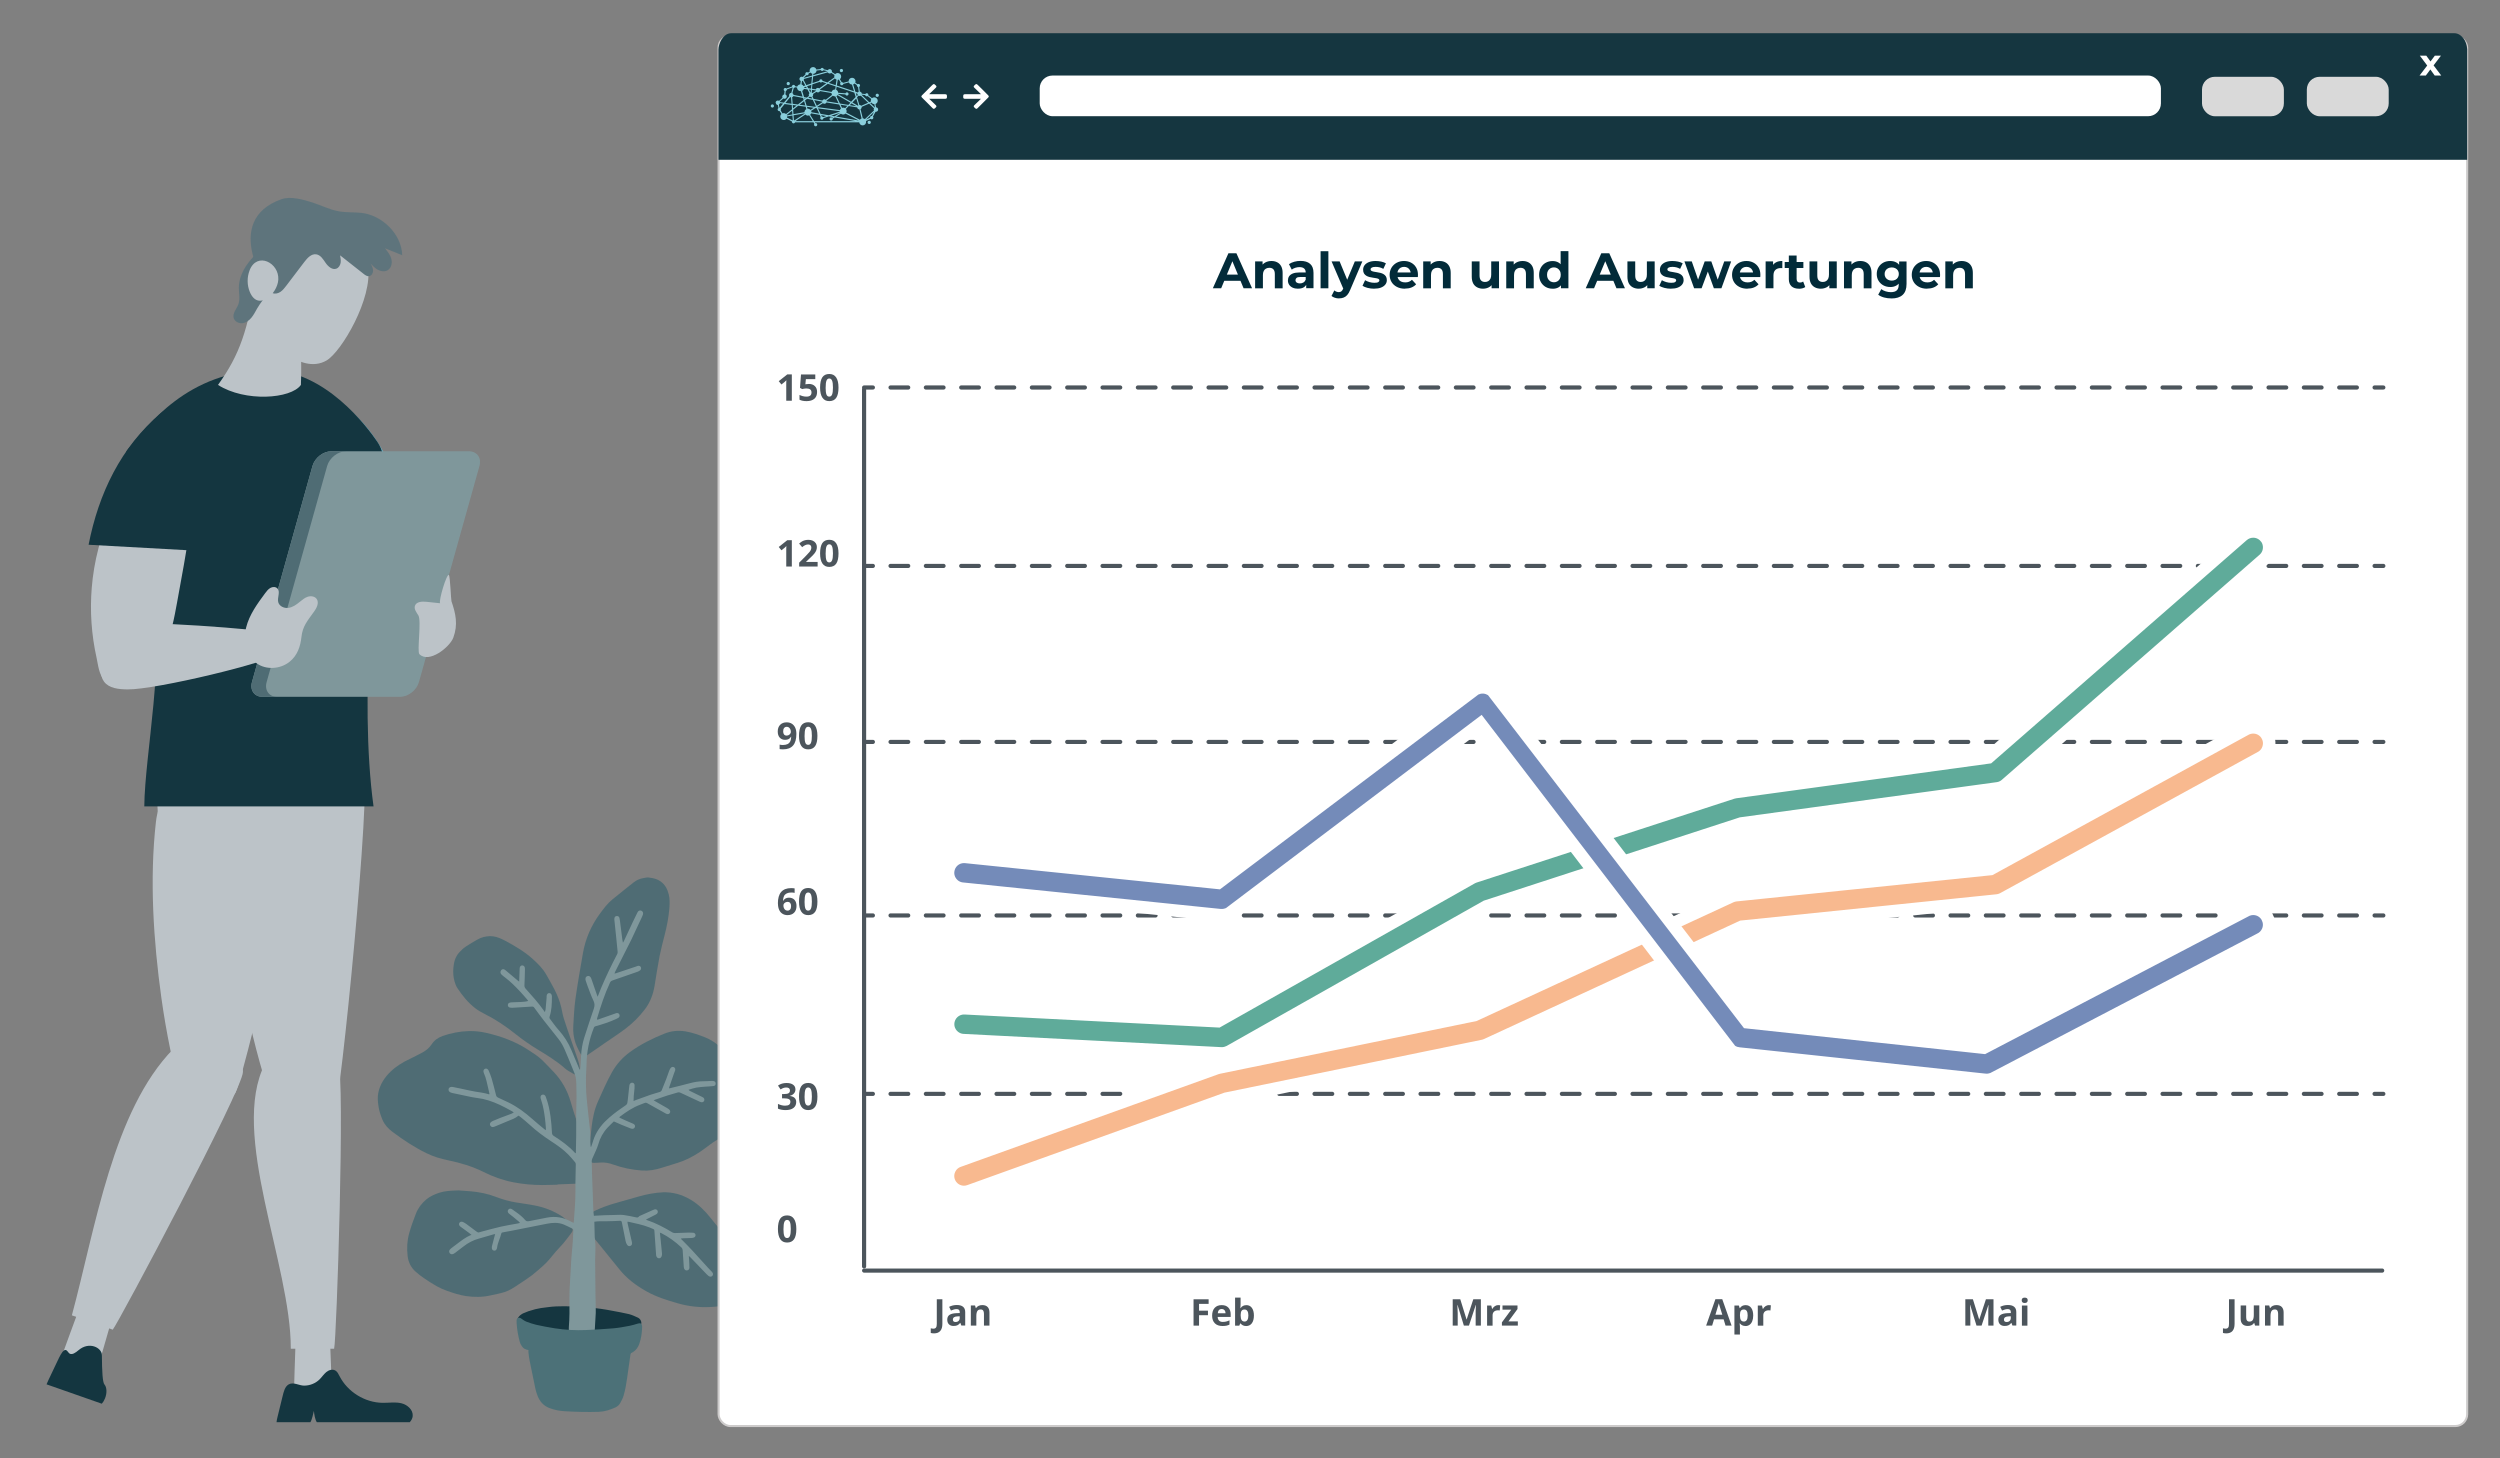 <?xml version="1.0" encoding="UTF-8"?>
<svg id="Ebene_1" data-name="Ebene 1" xmlns="http://www.w3.org/2000/svg" width="600" height="350" viewBox="0 0 600 350">
  <rect x="0" y="0" width="600" height="350" fill="#808080" stroke="none"/>
  <defs>
    <style>
      .cls-1 {
        fill: #f8b792;
      }

      .cls-2, .cls-3 {
        fill: #fff;
      }

      .cls-4, .cls-5 {
        fill: none;
        stroke: #4c555c;
        stroke-linecap: round;
        stroke-linejoin: round;
      }

      .cls-3 {
        stroke: #cdcbcb;
        stroke-miterlimit: 10;
        stroke-width: .5px;
      }

      .cls-6 {
        fill: #5e747c;
      }

      .cls-6, .cls-7, .cls-8, .cls-9, .cls-10 {
        fill-rule: evenodd;
      }

      .cls-7, .cls-11 {
        fill: #bcc3c8;
      }

      .cls-12 {
        fill: #5fab9a;
      }

      .cls-12, .cls-13, .cls-14 {
        stroke: #fff;
        stroke-width: 3px;
      }

      .cls-8 {
        fill: #143640;
      }

      .cls-15 {
        fill: #8acfdc;
      }

      .cls-16 {
        fill: #4c7178;
      }

      .cls-13 {
        fill: #748bb9;
      }

      .cls-17 {
        fill: #022b39;
      }

      .cls-5 {
        stroke-dasharray: 0 0 4.24 4.24;
      }

      .cls-14 {
        fill: #f8b98f;
      }

      .cls-18 {
        fill: #4c555c;
      }

      .cls-19 {
        fill: #d9d9d9;
      }

      .cls-9 {
        fill: #67bdd6;
      }

      .cls-10 {
        fill: #1b8a8e;
      }

      .cls-20 {
        fill: #4f6c74;
      }

      .cls-21 {
        fill: #153640;
      }

      .cls-22 {
        fill: #7f979b;
      }

      .cls-23 {
        fill: #f4a087;
      }
    </style>
  </defs>
  <g>
    <path class="cls-20" d="M155.33,210.58c-.31,.05-.62,.1-.93,.16-.86,.15-1.64,.49-2.33,1.04-1.7,1.35-3.4,2.69-5.08,4.07-1.21,.99-2.14,2.24-3.06,3.5-2.07,2.83-3.43,5.98-4.03,9.44-.63,3.64-1.28,7.28-1.79,10.93-.31,2.2-.39,4.44-.53,6.67-.08,1.32,.12,2.62,.52,3.88,.17,.54,.44,1.05,.68,1.57,.14,.3,.31,.59,.45,.89,.14,.28,.31,.51,.6,.65,.32,.16,.64,.18,.95-.03,1.15-.78,2.29-1.57,3.43-2.35,.27-.19,.54-.38,.81-.57,1.7-1.17,3.44-2.29,5.09-3.54,1.76-1.33,3.32-2.89,4.66-4.65,1.29-1.69,2-3.63,2.34-5.72,.39-2.36,.74-4.74,1.2-7.09,.33-1.68,.78-3.35,1.2-5.01,.54-2.12,.97-4.26,1.14-6.45,.08-1.1,.12-2.2-.14-3.28-.31-1.28-.89-2.4-2.01-3.18-.75-.52-1.6-.75-2.5-.86-.13-.02-.26-.04-.4-.06-.09,0-.18,0-.27,0Z"/>
    <path class="cls-20" d="M133.79,284.26c1.48-.06,2.95-.11,4.43-.17,.24,0,.48-.05,.72-.06,.48-.03,.96-.08,1.44-.08,.92,0,1.22-.55,1.2-1.35-.01-.71-.13-1.41-.16-2.11-.11-2.51-.61-4.92-1.5-7.27-1.09-2.86-2.09-5.75-2.93-8.7-.8-2.79-2.19-5.28-4.23-7.38-.85-.88-1.68-1.77-2.55-2.63-1.03-1.01-2.24-1.77-3.45-2.55-3.09-2.02-6.48-3.25-10.05-4.07-1.39-.32-2.8-.47-4.22-.43-2.14,.06-4.22,.47-6.24,1.17-1.09,.38-2.02,1.03-2.66,2.01-.57,.87-1.34,1.5-2.25,1.98-.99,.52-1.98,1.04-2.98,1.52-1.67,.79-3.25,1.73-4.59,3.02-1.49,1.42-2.58,3.11-2.99,5.16-.22,1.11-.09,2.22,.08,3.33,.17,1.08,.52,2.1,.94,3.11,.51,1.21,1.37,2.12,2.4,2.89,2.58,1.93,5.25,3.7,8.15,5.12,1.65,.81,3.39,1.33,5.19,1.7,2.95,.6,5.81,1.46,8.52,2.81,2.3,1.15,4.72,2.01,7.25,2.49,2.22,.43,4.48,.63,6.75,.64,1.25,0,2.5-.05,3.75-.08,0-.02,0-.04,0-.05Z"/>
    <path class="cls-20" d="M117.54,224.68c-1.03,.03-2.01,.28-2.9,.78-1,.56-1.99,1.14-2.94,1.78-.56,.39-1.07,.88-1.53,1.39-.92,1.04-1.25,2.31-1.36,3.66-.09,1.08-.03,2.14,.26,3.18,.16,.56,.35,1.14,.67,1.62,1.2,1.84,2.58,3.54,4.32,4.89,.72,.56,1.54,1,2.36,1.42,2.63,1.32,5.05,2.97,7.33,4.79,1.72,1.37,3.5,2.61,5.37,3.74,.99,.6,1.99,1.2,2.95,1.84,1.23,.82,2.44,1.67,3.54,2.66,.23,.21,.5,.39,.76,.56,.42,.26,.85,.51,1.29,.75,.17,.09,.36,.16,.55,.19,.76,.09,1.15-.31,1.03-1.07-.13-.77-.24-1.56-.48-2.3-.54-1.68-1.15-3.33-1.72-5-.58-1.7-1.18-3.39-1.72-5.1-.27-.86-.41-1.76-.61-2.64-.36-1.59-.98-3.07-1.72-4.51-.59-1.14-1.23-2.25-1.86-3.36-.81-1.44-1.95-2.59-3.16-3.69-2.01-1.84-4.33-3.2-6.72-4.48-.89-.48-1.81-.9-2.83-1.05-.3-.04-.6-.05-.9-.07Z"/>
    <path class="cls-20" d="M109.93,285.7c-1.91,.06-3.25,.14-4.54,.57-1.09,.37-2.14,.82-3.04,1.56-1.14,.94-2.01,2.1-2.54,3.47-.6,1.53-1.16,3.08-1.6,4.66-.5,1.78-.6,3.62-.38,5.47,.17,1.5,.8,2.78,1.93,3.78,.63,.56,1.3,1.08,1.99,1.55,1,.68,2.01,1.34,3.06,1.93,.78,.44,1.62,.81,2.47,1.11,1.48,.52,2.97,1.02,4.53,1.25,2.03,.3,4.06,.29,6.06-.18,1.08-.25,2.19-.44,3.25-.78,1.18-.38,2.22-1.08,3.25-1.77,1.12-.74,2.25-1.46,3.32-2.27,.93-.71,1.79-1.52,2.68-2.29,1.13-.99,2.03-2.19,2.98-3.33,.56-.67,1.21-1.26,1.77-1.94,.74-.89,1.45-1.81,2.13-2.75,.3-.42,.21-.91-.06-1.32-.61-.94-1.3-1.82-2.25-2.45-2.05-1.36-4.31-2.23-6.72-2.68-1.38-.26-2.77-.46-4.15-.67-1.77-.27-3.48-.76-5.14-1.4-1.92-.74-3.91-1.12-5.94-1.31-1.2-.11-2.4-.18-3.04-.22Z"/>
    <path class="cls-21" d="M124.3,316.32c.14-.26,.35-.48,.57-.68,.19-.17,.43-.28,.64-.42,.43-.17,.87-.35,1.3-.52,.54-.16,1.08-.32,1.62-.48,.45-.09,.91-.19,1.36-.28,1.21-.14,2.42-.35,3.64-.4,2.7-.13,5.4,.06,8.09,.28,1.85,.15,3.68,.42,5.5,.78,1.31,.26,2.64,.47,3.94,.79,.72,.18,1.41,.52,2.09,.82,.35,.15,.62,.43,.77,.8,.27,.68,0,1.2-.7,1.38-.1,.03-.2,.06-.29,.12-.82,.54-1.74,.85-2.7,.96-1.74,.2-3.48,.36-5.22,.5-2.21,.18-4.43,.25-6.64,.08-2.87-.21-5.74-.49-8.6-.78-1.59-.16-3.1-.63-4.5-1.41-.23-.13-.46-.29-.66-.47-.32-.3-.41-.68-.2-1.07Z"/>
    <path class="cls-16" d="M151.6,323.8c-.37-.3-.79-.37-1.27-.35-1.27,.05-2.54,.13-3.8,.06-1.93-.11-3.86,.03-5.78-.07-2.02-.11-4.04,.02-6.05,.03-1.3,0-2.59,.05-3.89,.05-.84,0-1.68-.07-2.52-.1-.24,0-.49,0-.72,.05-.6,.12-.81,.41-.75,1.03,.07,.66,.14,1.32,.27,1.97,.45,2.27,.92,4.55,1.4,6.81,.13,.59,.31,1.17,.53,1.73,.55,1.41,1.49,2.44,2.96,2.97,1.17,.43,2.36,.65,3.61,.72,2.71,.16,5.41,.23,8.13,.14,1.42-.05,2.72-.49,3.99-1.06,.51-.23,.91-.62,1.17-1.1,.31-.55,.6-1.12,.78-1.72,.4-1.36,.65-2.75,.84-4.16,.26-1.91,.52-3.82,.81-5.72,.04-.25,.21-.48,.31-.73,0-.18,0-.36-.01-.54Z"/>
    <path class="cls-20" d="M181.54,262.15c-.04-.21-.08-.41-.12-.62-.17-.86-.5-1.64-.99-2.36-.72-1.06-1.44-2.12-2.18-3.16-.8-1.11-1.79-2.03-2.88-2.86-1.14-.86-2.28-1.73-3.41-2.61-.83-.64-1.72-1.17-2.69-1.56-1.55-.61-3.1-1.17-4.75-1.45-1.71-.28-3.38-.12-4.98,.51-2.95,1.17-5.78,2.58-8.36,4.46-1.77,1.3-3.2,2.86-4.28,4.78-1.27,2.27-2.3,4.65-3.36,7.01-.91,2.03-1.33,4.15-1.57,6.33-.17,1.53-.34,3.06-.47,4.59-.09,1.04-.13,2.08,.1,3.11,.13,.58,.33,.77,.93,.77,.56,0,1.11-.05,1.67-.08,1.01-.06,1.97,.12,2.92,.47,2.25,.81,4.58,1.28,6.97,1.45,1.64,.11,3.21-.17,4.76-.67,1.23-.4,2.47-.78,3.71-1.15,1.86-.56,3.58-1.45,5.2-2.5,.93-.61,1.82-1.29,2.71-1.96,.95-.71,1.95-1.31,3.02-1.82,1.61-.77,3.13-1.69,4.46-2.89,.28-.25,.58-.48,.88-.71,.93-.73,1.56-1.67,1.93-2.79,.38-1.15,.68-2.31,.73-3.53,0-.07,.03-.15,.05-.22,0-.18,0-.36-.01-.54Z"/>
    <path class="cls-20" d="M159.12,286.16c-1.92,.07-3.8,.44-5.65,.95-1.9,.53-3.8,1.08-5.7,1.62-1.73,.49-3.42,1.1-5.04,1.87-.84,.4-1.61,.95-2.27,1.62-.38,.39-.5,.83-.38,1.4,.19,.87,.64,1.52,1.25,2.14,.78,.79,1.48,1.67,2.18,2.53,1.73,2.11,3.45,4.23,5.15,6.36,1.77,2.21,3.99,3.86,6.44,5.25,2.42,1.36,5.03,2.17,7.67,2.92,2.46,.7,4.97,.99,7.51,.87,1.48-.06,2.95-.21,4.38-.6,.56-.15,1.12-.37,1.65-.6,1.71-.75,2.56-2.13,2.8-3.93,.24-1.82-.08-3.57-.61-5.3-.68-2.24-1.93-4.14-3.54-5.82-1.56-1.62-3-3.34-4.39-5.11-1.36-1.73-2.9-3.26-4.81-4.4-2.06-1.23-4.27-1.86-6.68-1.78Z"/>
    <path class="cls-22" d="M163.51,297.23c.15-.01,.29-.03,.44-.04,.66-.02,1.33-.04,1.99-.07,.21-.01,.42-.05,.62-.12,.25-.09,.4-.37,.37-.61-.03-.27-.24-.5-.54-.53-.36-.03-.72-.05-1.08-.04-1.1,.03-2.2,.09-3.3,.12-.21,0-.46-.05-.64-.16-1.92-1.15-3.88-2.21-6.01-2.92-.07-.02-.14-.06-.21-.09-.02-.01-.04-.04-.09-.1,.25-.12,.49-.24,.73-.36,.54-.27,1.08-.55,1.61-.82,.09-.05,.18-.11,.26-.18,.21-.19,.27-.5,.16-.74-.11-.24-.4-.39-.68-.33-.17,.04-.34,.12-.5,.19-.92,.41-1.84,.82-2.76,1.24-.19,.09-.43,.15-.54,.31-.21,.28-.45,.23-.72,.18-.99-.2-1.97-.44-2.97-.56-.77-.09-1.56-.01-2.35,0-.71,.01-1.41,.02-2.12,.05-.8,.03-1.59,.08-2.39,.12-.07,0-.15,.02-.26,.03-.05-.48-.12-.94-.14-1.4-.04-.96-.05-1.93-.09-2.89-.07-1.94-.15-3.89-.22-5.83-.03-.99-.06-1.99-.07-2.98,0-.2,.05-.42,.13-.61,.28-.65,.6-1.29,.87-1.94,.21-.5,.43-1,.58-1.52,.42-1.51,1.15-2.85,2.22-3.99,.48-.52,1-1,1.51-1.5,.65,.29,1.25,.56,1.86,.82,.7,.29,1.4,.56,2.1,.84,.07,.03,.14,.05,.21,.07,.42,.12,.72,0,.87-.35,.13-.32,0-.65-.41-.83-.55-.25-1.11-.47-1.66-.71-.47-.21-.93-.42-1.4-.64-.09-.04-.17-.11-.28-.18,.08-.07,.12-.13,.18-.17,1.51-1.14,3.06-2.2,4.85-2.86,.37-.13,.73-.28,1.1-.43,.2-.08,.36-.07,.55,.04,1.51,.85,3.03,1.69,4.54,2.53,.35,.2,.7,.15,.9-.11,.21-.28,.15-.65-.17-.92-.12-.11-.27-.2-.41-.28-.9-.52-1.81-1.03-2.71-1.55-.17-.1-.33-.2-.57-.34,.19-.07,.29-.12,.39-.16,.97-.33,1.93-.68,2.91-.99,.85-.27,1.7-.52,2.56-.75,.17-.04,.39,0,.55,.07,1.55,.71,3.09,1.44,4.63,2.16,.12,.06,.25,.1,.38,.13,.29,.06,.57-.07,.69-.31,.13-.25,.06-.6-.16-.78-.12-.09-.25-.16-.39-.22-.93-.46-1.87-.91-2.8-1.37-.13-.06-.25-.14-.38-.31,.63-.18,1.25-.41,1.9-.52,.74-.13,1.5-.16,2.24-.23,.62-.05,1.23-.06,1.85-.14,.38-.05,.53-.29,.52-.62-.01-.29-.16-.49-.44-.56-.17-.04-.36-.06-.54-.05-.63,.02-1.26,.09-1.9,.08-1.17-.01-2.3,.19-3.43,.5-1.6,.44-3.21,.81-4.86,1.22,0-.09-.02-.16,0-.22,.4-1.17,.81-2.34,1.21-3.5,.06-.18,.16-.36,.22-.55,.12-.36,0-.68-.27-.82-.29-.15-.62-.07-.83,.24-.13,.18-.23,.39-.31,.6-.25,.66-.47,1.34-.72,2-.36,.93-.72,1.85-1.11,2.77-.06,.14-.24,.27-.4,.32-.73,.24-1.48,.42-2.21,.67-1.18,.4-2.36,.84-3.53,1.27-.18,.07-.36,.14-.59,.24,.02-.45,.02-.83,.05-1.22,.05-.6,.13-1.2,.18-1.8,.02-.27,.03-.54,.01-.81-.02-.31-.22-.51-.5-.56-.24-.04-.51,.1-.64,.34-.05,.11-.1,.22-.11,.34-.11,.97-.21,1.95-.32,2.92-.05,.45-.09,.9-.18,1.34-.04,.17-.19,.34-.33,.44-1.38,.93-2.72,1.89-3.98,2.98-1.55,1.34-2.83,2.89-3.61,4.8-.18,.43-.29,.89-.44,1.33-.1,.29-.2,.59-.3,.88-.04,0-.09-.01-.13-.02-.04-.72-.13-1.45-.1-2.17,.06-1.2-.1-2.37-.24-3.56-.15-1.24-.28-2.48-.4-3.73-.12-1.24-.26-2.49-.33-3.73-.06-1.19-.07-2.38-.05-3.57,.01-.98,.12-1.96,.13-2.93,.04-3.07,.63-6.02,1.77-8.86,.08-.21,.2-.3,.41-.36,1.67-.46,3.32-1,4.9-1.72,.19-.09,.39-.18,.56-.29,.28-.19,.38-.52,.25-.79-.13-.3-.39-.42-.75-.34-.13,.03-.25,.1-.38,.14-1.29,.45-2.59,.91-3.88,1.36-.11,.04-.23,.04-.38,.07,.01-.12,0-.21,.03-.29,.87-2.92,1.81-5.82,3.1-8.59,.14-.31,.33-.44,.65-.55,1.99-.67,3.96-1.36,5.94-2.06,.22-.08,.44-.2,.63-.34,.25-.19,.31-.51,.19-.77-.12-.26-.39-.39-.73-.31-.19,.05-.36,.14-.55,.2-1.59,.53-3.17,1.06-4.76,1.59-.07,.02-.14,.02-.3,.04,.08-.19,.13-.34,.2-.48,1.28-2.53,2.57-5.06,3.83-7.59,.4-.81,.76-1.64,1.15-2.46,.48-1.02,.96-2.05,1.44-3.07,.08-.18,.17-.36,.22-.54,.13-.42-.04-.8-.4-.94-.34-.14-.7,0-.9,.4-.39,.77-.76,1.54-1.13,2.32-.73,1.54-1.44,3.09-2.16,4.63-.04,.09-.1,.18-.21,.35-.06-.33-.12-.57-.15-.81-.19-1.52-.38-3.05-.58-4.57-.02-.19-.06-.39-.11-.58-.08-.3-.29-.45-.6-.45-.31,0-.52,.14-.59,.45-.04,.17-.04,.36-.02,.54,.14,1.33,.28,2.67,.42,4,.13,1.2,.25,2.4,.36,3.6,.02,.17-.02,.36-.09,.51-1.39,2.68-2.71,5.39-3.88,8.17-.28,.66-.53,1.34-.83,2.1-.08-.21-.14-.35-.19-.5-.44-1.28-.88-2.57-1.33-3.85-.05-.15-.14-.3-.25-.42-.18-.22-.43-.27-.7-.18-.26,.09-.43,.29-.45,.57-.01,.18,0,.36,.06,.53,.13,.42,.27,.83,.43,1.24,.46,1.19,.87,2.42,1.43,3.57,.32,.66,.31,1.21,.09,1.88-.79,2.31-1.55,4.63-2.3,6.96-.46,1.44-.69,2.93-.77,4.44-.05,.86-.09,1.71-.14,2.57-.01,.22-.05,.43-.08,.65-.04,0-.08,.01-.12,.02-.06-.13-.13-.25-.18-.38-.59-1.4-1.18-2.81-1.76-4.21-.77-1.86-1.84-3.51-3.19-5.01-.73-.81-1.35-1.74-2.02-2.61-.13-.17-.12-.33-.06-.51,.5-1.51,.55-3.08,.55-4.65,0-.08,0-.15,0-.23-.03-.48-.29-.77-.66-.76-.37,.01-.6,.32-.61,.81,0,.11,.01,.21,0,.32-.08,.92-.15,1.83-.24,2.75-.02,.19-.09,.38-.13,.57-.04,.03-.07,.06-.11,.08-.05-.09-.09-.18-.14-.26-1.3-1.88-2.84-3.56-4.35-5.26-.23-.25-.37-.5-.35-.88,.07-1.26,.09-2.53,.12-3.79,0-.14,0-.27-.02-.41-.05-.31-.29-.54-.56-.57-.3-.03-.59,.17-.66,.5-.04,.17-.03,.36-.04,.54-.03,.92-.06,1.83-.1,2.85-.17-.13-.27-.18-.35-.26-.99-.83-1.98-1.67-2.97-2.5-.36-.3-.72-.3-.97-.02-.26,.28-.29,.73,0,1.03,.29,.3,.63,.56,.97,.81,1.29,.98,2.42,2.13,3.53,3.31,.59,.62,1.14,1.28,1.71,1.93,.08,.09,.14,.19,.25,.34-.56,.17-1.1,.2-1.63,.24-.77,.05-1.54,.06-2.31,.09-.18,0-.36,.03-.53,.09-.28,.08-.42,.3-.42,.58,0,.26,.16,.51,.43,.57,.2,.05,.42,.08,.63,.07,1.56-.08,3.13-.17,4.69-.29,.27-.02,.42,.04,.57,.24,.76,1.03,1.51,2.07,2.3,3.08,1.15,1.49,2.33,2.96,3.51,4.43,.67,.83,1.17,1.76,1.58,2.73,.79,1.87,1.59,3.75,2.33,5.64,.37,.95,.39,1.97,.4,2.99,0,.86,.05,1.72,.04,2.58-.01,1.42-.05,2.83-.08,4.25,0,.08,0,.15,0,.23,0,1.6,.01,3.2,0,4.79-.01,1.4-.05,2.8-.08,4.26-.11-.06-.18-.08-.22-.12-1.47-1.62-3.24-2.88-5.07-4.05-.32-.2-.43-.41-.45-.82-.06-1.31-.17-2.62-.35-3.91-.21-1.52-.52-3.03-1.07-4.48-.04-.1-.07-.2-.11-.3-.17-.35-.47-.49-.82-.38-.29,.1-.46,.42-.38,.78,.04,.18,.09,.35,.15,.52,.48,1.41,.71,2.87,.9,4.33,.1,.75,.15,1.5,.22,2.25,.02,.18,0,.35,.02,.61-.17-.1-.27-.14-.36-.21-.97-.81-1.96-1.6-2.9-2.45-1.77-1.57-3.65-2.97-5.78-4-.8-.39-1.6-.77-2.42-1.13-.29-.13-.45-.31-.52-.62-.33-1.33-.67-2.66-1.05-3.98-.18-.63-.46-1.24-.7-1.86-.05-.12-.14-.24-.23-.33-.21-.21-.46-.24-.71-.12-.22,.11-.36,.37-.33,.64,.02,.12,.04,.24,.09,.35,.59,1.27,.79,2.65,1.13,4,.09,.35,.16,.7,.24,1.09-.09,0-.15,.03-.2,.01-1.08-.34-2.21-.46-3.32-.65-1.16-.2-2.3-.48-3.45-.72-.6-.13-1.21-.25-1.82-.37-.09-.02-.18-.03-.27-.03-.41,0-.71,.2-.77,.54-.06,.35,.13,.66,.51,.81,.14,.05,.29,.1,.43,.13,1.56,.34,3.12,.68,4.69,.99,.86,.17,1.73,.24,2.59,.42,1.88,.41,3.64,1.17,5.35,2.06,.55,.28,1.09,.59,1.63,.88,.13,.07,.25,.16,.45,.3-.25,.14-.43,.27-.63,.34-.87,.34-1.75,.65-2.63,.98-.6,.23-1.2,.48-1.8,.74-.17,.08-.34,.2-.48,.33-.2,.2-.24,.53-.11,.75,.15,.25,.36,.41,.67,.37,.13-.02,.26-.06,.39-.11,1.06-.44,2.11-.89,3.17-1.32,.88-.35,1.78-.66,2.55-1.31,.16,.11,.32,.19,.45,.3,.75,.63,1.53,1.23,2.24,1.9,1.6,1.48,3.34,2.77,5.16,3.96,1.44,.94,2.86,1.92,4.07,3.15,.59,.6,1.13,1.25,1.68,1.9,.1,.12,.16,.33,.15,.5-.02,1.34-.05,2.68-.08,4.02,0,.12-.01,.24-.01,.36,0,1.34,.02,2.69-.03,4.03-.06,1.49-.19,2.98-.29,4.46-.01,.21-.02,.42-.04,.63-.01,.16-.04,.32-.07,.54-.27-.13-.48-.23-.69-.35-1.8-1-3.7-1.32-5.72-.92-1.45,.28-2.9,.56-4.35,.85-.36,.07-.62,.02-.87-.28-.62-.73-1.36-1.32-2.14-1.87-.32-.22-.64-.46-.96-.68-.36-.25-.69-.24-.93,.04-.23,.26-.21,.64,.1,.93,.32,.29,.69,.53,1.03,.81,.47,.38,.93,.77,1.39,1.16,.09,.07,.15,.17,.27,.31-.21,.05-.37,.1-.53,.13-1.36,.25-2.74,.46-4.09,.77-1.57,.36-3.12,.8-4.68,1.21-.16,.04-.32,.08-.48,.14-.23,.09-.39,.02-.58-.12-.81-.62-1.64-1.23-2.47-1.84-.25-.19-.53-.35-.81-.49-.38-.19-.74-.1-.92,.2-.17,.3-.07,.64,.28,.9,.69,.51,1.39,1.01,2.08,1.52,.16,.11,.3,.24,.56,.45-.1,.03-.16,.05-.22,.07-1.15,.49-2.13,1.24-3.12,1.99-.51,.4-1.03,.78-1.55,1.17-.49,.37-.61,.78-.34,1.15,.27,.36,.71,.37,1.2,0,.7-.52,1.4-1.05,2.09-1.59,1.12-.88,2.34-1.53,3.72-1.9,1.16-.32,2.32-.67,3.48-1.01,.11-.03,.23-.04,.42-.08-.07,.25-.13,.44-.18,.64-.2,.76-.4,1.51-.59,2.27-.04,.17-.04,.36-.02,.54,.03,.28,.22,.46,.49,.52,.27,.05,.48-.05,.61-.28,.07-.13,.14-.28,.15-.42,.14-1.2,.74-2.26,1.02-3.42,.05-.21,.21-.23,.38-.26,.65-.12,1.31-.23,1.96-.36,2.85-.56,5.71-1.11,8.56-1.7,1.37-.28,2.73-.35,4.05,.17,.73,.29,1.41,.67,2.12,1.01,.21,.1,.22,.27,.21,.46-.04,.92-.07,1.84-.14,2.75-.1,1.37-.26,2.73-.35,4.1-.13,1.92-.18,3.85-.33,5.77-.19,2.41-.09,4.82-.11,7.23-.01,1.1-.07,2.2-.15,3.3-.08,1.06,.05,1.31,1.09,1.47,1.37,.21,2.75,.34,4.13,.02,.06-.01,.12-.02,.18-.03,.62-.06,.8-.27,.83-.88,.07-1.32,.16-2.65,.23-3.97,.02-.41,.01-.81,0-1.22-.02-1.16-.06-2.32-.07-3.48-.03-2.62-.07-5.25-.08-7.87,0-1.1,.09-2.2,.08-3.3,0-.8-.15-1.59-.18-2.39-.05-1.2-.06-2.41-.09-3.63,.97-.14,1.92-.13,2.88-.11,.54,0,1.08-.02,1.62-.04,.54-.02,1.09-.04,1.63-.07,.3-.02,.43,.11,.48,.4,.25,1.3,.52,2.6,.78,3.9,.06,.31,.11,.63,.21,.92,.08,.23,.2,.47,.37,.66,.18,.2,.44,.26,.7,.14,.26-.12,.39-.33,.38-.66,0-.13-.04-.27-.07-.4-.33-1.45-.67-2.91-1-4.36-.03-.11-.03-.23-.04-.37,.12,0,.21,0,.3,.01,1.66,.39,3.34,.7,4.93,1.33,.32,.13,.64,.27,.96,.4,.19,.08,.27,.2,.28,.41,.13,1.92,.27,3.85,.41,5.77,0,.03,0,.06,0,.09,.06,.44,.31,.73,.65,.76,.37,.03,.66-.25,.74-.71,.03-.18,.04-.36,.02-.54-.09-1.02-.19-2.04-.3-3.06-.06-.6-.13-1.19-.2-1.84,.15,.04,.23,.06,.3,.09,1.79,.9,3.4,2.07,4.85,3.44,.21,.2,.3,.42,.32,.71,.08,1.34,.17,2.68,.27,4.01,0,.12,.03,.24,.07,.35,.12,.32,.4,.5,.7,.46,.33-.04,.58-.28,.58-.64,0-.65-.05-1.29-.08-1.94-.01-.27-.04-.54-.07-.89,.15,.12,.23,.17,.3,.24,1.33,1.38,2.65,2.76,3.98,4.14,.13,.13,.26,.25,.4,.37,.35,.29,.71,.3,.97,.03,.25-.26,.22-.63-.1-.97-.31-.33-.63-.65-.94-.98-1.27-1.39-2.52-2.8-3.8-4.18-.76-.82-1.55-1.6-2.33-2.4-.11-.12-.23-.23-.35-.34,.01-.04,.03-.07,.04-.11Z"/>
    <path class="cls-16" d="M143.04,325.86c1.34-.07,2.79-.11,4.23-.24,1.27-.11,2.53-.35,3.76-.72,1.28-.39,2.05-1.3,2.45-2.51,.41-1.23,.59-2.52,.63-3.82,0-.08,0-.15,0-.23-.03-.66-.36-.88-.99-.69-.68,.2-1.35,.42-2.05,.55-1.29,.24-2.58,.49-3.88,.6-2.2,.19-4.42,.31-6.63,.41-1.19,.05-2.38,.05-3.57-.02-1.29-.07-2.58-.2-3.86-.4-1.5-.23-2.99-.52-4.48-.85-.79-.18-1.56-.47-2.32-.74-.28-.1-.53-.28-.79-.44-.15-.09-.3-.21-.44-.31-.25-.17-.51-.28-.8-.12-.28,.15-.32,.42-.32,.7,0,.18,0,.36,.01,.54,.09,1.48,.35,2.93,.72,4.36,.15,.57,.43,1.07,.81,1.49,.21,.23,.54,.4,.84,.48,.91,.25,1.83,.49,2.76,.66,1.93,.34,3.85,.69,5.79,.94,1.4,.18,2.82,.24,4.23,.3,1.25,.05,2.5,.03,3.86,.05Z"/>
  </g>
  <g>
    <rect class="cls-3" x="172.46" y="8.61" width="419.66" height="333.64" rx="2.83" ry="2.83"/>
    <path class="cls-21" d="M592.12,38.35V11.79c-.11-2.03-1.4-3.82-3.12-3.82H175.55c-2.14,0-3.12,2.68-3.12,3.93v26.46h419.7Z"/>
    <rect class="cls-2" x="249.53" y="18.13" width="269.09" height="9.76" rx="3.07" ry="3.07"/>
    <rect class="cls-19" x="553.64" y="18.43" width="19.65" height="9.47" rx="3.07" ry="3.07"/>
    <rect class="cls-19" x="528.48" y="18.43" width="19.65" height="9.47" rx="3.07" ry="3.07"/>
    <path class="cls-2" d="M584.33,18.13l-1.05-1.46-1.08,1.46h-1.51l1.84-2.4-1.77-2.37h1.55l1.01,1.39,1.04-1.39h1.47l-1.77,2.33,1.84,2.44h-1.57Z"/>
    <path class="cls-2" d="M235.43,23.71c-.12,0-.19,0-.25,0-1.19,0-2.38,0-3.57,0-.33,0-.44-.11-.44-.44,0-.04,0-.09,0-.13,0-.45,.08-.53,.54-.53,1.16,0,2.32,0,3.48,0,.06,0,.13,0,.23,0-.05-.07-.08-.1-.11-.14-.48-.47-.97-.93-1.45-1.4-.23-.22-.23-.36,0-.58,.43-.43,.48-.43,.92,0,.79,.79,1.58,1.58,2.37,2.37,.21,.21,.22,.36,0,.57-.85,.85-1.7,1.7-2.55,2.55-.19,.19-.35,.19-.55,0-.07-.07-.14-.13-.21-.2-.19-.19-.19-.35,0-.53,.48-.47,.97-.93,1.45-1.4,.04-.04,.08-.08,.16-.16Z"/>
    <path class="cls-2" d="M223.01,23.71c.12,0,.19,0,.25,0,1.19,0,2.38,0,3.57,0,.33,0,.44-.11,.44-.44,0-.04,0-.09,0-.13,0-.45-.08-.53-.54-.53-1.16,0-2.32,0-3.48,0-.06,0-.13,0-.23,0,.05-.07,.08-.1,.11-.14,.48-.47,.97-.93,1.45-1.4,.23-.22,.23-.36,0-.58-.43-.43-.48-.43-.92,0-.79,.79-1.58,1.58-2.37,2.37-.21,.21-.22,.36,0,.57,.85,.85,1.7,1.7,2.55,2.55,.19,.19,.35,.19,.55,0,.07-.07,.14-.13,.21-.2,.19-.19,.19-.35,0-.53-.48-.47-.97-.93-1.45-1.4-.04-.04-.08-.08-.16-.16Z"/>
    <path class="cls-15" d="M209,29.37c0-.22-.17-.39-.39-.39s-.39,.17-.39,.39c0,.21,.17,.39,.39,.39s.39-.17,.39-.39m1.15-6.49c0,.22,.17,.39,.39,.39s.39-.17,.39-.39c0-.22-.17-.39-.39-.39s-.39,.17-.39,.39m-8.6-5.95c0,.22,.17,.39,.39,.39s.39-.17,.39-.39c0-.22-.17-.39-.39-.39s-.39,.17-.39,.39m-12.76,3.13c0,.22,.17,.39,.39,.39s.39-.17,.39-.39-.17-.39-.39-.39-.39,.17-.39,.39m-1.86,5.03c.14-.07,.24-.19,.28-.33l.73,.1-.82,1s-.03,0-.05-.01l-.14-.75m1.07-1.48c.08,.05,.19,.09,.29,.09,.3,0,.54-.24,.54-.54,0-.23-.14-.42-.34-.5l.1-.84s.09-.03,.13-.06c.1-.08,.16-.19,.16-.31l1.3-.48s.04,.04,.06,.06l-.33,1.24s0,0,0,0c-.3,0-.54,.24-.54,.54s.02,.17,.06,.24l-1.29,1.57-.92-.12s-.03-.09-.05-.13l.83-.75Zm2.51-2.51c.12-.01,.22-.07,.29-.18l.49,.09s0,.01,0,.02c0,.46,.37,.83,.83,.83,.03,0,.07,0,.1,0l.4,1.33-2.17-.42c-.01-.18-.12-.34-.27-.43l.33-1.24Zm1.97-1.67c.07,0,.13-.03,.19-.05l.6,1.12-.43,.14c-.1-.19-.27-.34-.48-.4l.12-.81Zm.4-.24c.05-.08,.08-.17,.09-.26l1.91-.53-.16,1.62-1.19,.4-.65-1.22m.65-1.18s.11,.04,.16,.04c.21,0,.39-.17,.39-.39,0-.02,0-.03,0-.05l.42-.23c.11,.15,.27,.25,.45,.3l-.04,.43-1.99,.55s-.01-.03-.02-.04l.64-.61Zm3.19,1.63c.07,.09,.18,.14,.3,.14s.23-.06,.3-.14l.99,.33-1.69,1.23c-.09-.08-.21-.12-.34-.12-.22,0-.42,.14-.5,.33l-.91-.13,.1-1.06,1.74-.58Zm-1.56-1.32l3.51-.97c.09,.16,.27,.27,.46,.27,.14,0,.28-.06,.37-.15l.79,.52c-.04,.1-.07,.21-.07,.33,0,.08,.01,.16,.03,.23l-1.68,1.22-1.17-.39c0-.21-.18-.37-.39-.37s-.38,.17-.39,.37l-1.63,.54,.16-1.6Zm.06-.62c.41-.04,.74-.37,.75-.79l1.01-.11c.06,.13,.2,.21,.35,.21,.13,0,.25-.07,.32-.17l.94,.22s0,.01,0,.02c0,0,0,0,0,0l-3.41,.94,.03-.33Zm5.16,1.1c.1,.14,.24,.24,.4,.3l-.22,1.33-1.67-.55,1.48-1.08m4.67,3.41l.32,1.05-1.09,1.14-3.17-1.83s.01-.04,.02-.06l1.77,.13c.05,.16,.2,.28,.37,.28,.22,0,.39-.17,.39-.39s-.17-.39-.39-.39c-.16,0-.29,.09-.35,.23l-1.75-.13c-.01-.32-.21-.6-.49-.73l.12-.72,4.26,1.42Zm-3.99-3.07c.1,0,.19-.02,.28-.05l.41,.7c-.07,.07-.11,.17-.11,.27,0,.22,.17,.39,.39,.39,.2,0,.36-.15,.39-.34l1.32-.35c.12,.3,.41,.51,.75,.51l.48,1.61-4.12-1.37,.22-1.38Zm3.69,1.1c.13-.04,.25-.12,.35-.22l.55,.38s0,.05,0,.08c0,.18,.13,.34,.3,.38l.15,1.13c-.09,.04-.17,.11-.22,.19l-.58-.19-.53-1.75m1.29,2.71c.08,.04,.17,.07,.26,.07,.1,0,.2-.03,.28-.08l1.76,1.7-1.67,.73c-.1-.12-.25-.21-.42-.21,0,0-.01,0-.02,0l-.55-1.83,.36-.38m.73-.21s.01-.03,.02-.04l.84,.1c.04,.17,.19,.3,.38,.3,.07,0,.14-.02,.2-.06l.88,.69c-.07,.12-.11,.26-.11,.41,0,.07,.01,.14,.03,.21l-.4,.17-1.84-1.78m2.36,1.86c.15,.22,.4,.37,.69,.37,0,0,.01,0,.02,0l.13,.79s-.03,.01-.04,.02l-1.09-1.05,.3-.13m.11,3.2s-.03,0-.05,0c-.22,0-.39,.17-.39,.39,0,.01,0,.02,0,.03l-.99,.47,1.93-1.83-.5,.95Zm-1.7,.76c-.14-.11-.31-.18-.49-.18l-.54-2.21c.17-.09,.28-.27,.28-.47,0-.03,0-.05,0-.08l1.78-.77,1.17,1.13c-.04,.08-.07,.17-.07,.26,0,.09,.02,.18,.07,.26l-2.19,2.07Zm-.77-.15c-.17,.05-.31,.16-.42,.3l-3.27-1.71c.06-.11,.09-.24,.09-.37,0-.19-.06-.36-.17-.49l.68-.71,2.03,.33c.03,.27,.25,.48,.53,.49l.53,2.18m-6.11-.48l1.14-.68c.14,.12,.33,.2,.54,.2,.22,0,.42-.09,.57-.23l3.17,1.66-5.42-.95Zm-5.29,1.1l-.95-1.52c.1-.09,.18-.21,.23-.34l2.06,.36,.24,.51c-.13,.13-.15,.35-.03,.5,.13,.17,.37,.21,.54,.08,.1-.07,.15-.18,.16-.3l1.27-.42,1.01,.18-.2,.12c-.07-.05-.15-.08-.24-.08-.22,0-.39,.17-.39,.39,0,.22,.17,.39,.39,.39s.39-.17,.39-.39c0-.02,0-.05,0-.07l.47-.28,5.04,.88h-9.98Zm-4.5,0l2.4-1.58c.15,.16,.37,.26,.61,.26,.11,0,.22-.02,.31-.06l.86,1.38h-4.18Zm-.23-.18s-.08-.05-.12-.06l-.09-1.16,2.67-.47s.01,.04,.02,.06l-2.48,1.63Zm-.23-1.49l-.08-1.06,1.22-.97,1.79,.24,.17,.58c-.27,.14-.46,.42-.46,.74,0,0,0,0,0,0l-2.64,.47Zm-.17-2.2l.93,.12-.87,.69-.06-.81Zm.01,3.65s-.05,.02-.07,.04c0,0,0,0,0,0l-1.33-.69c.03-.08,.04-.17,.04-.26,0,0,0,0,0,0l1.27-.22,.09,1.13m2.61-4.86l-1.38,1.09-1.26-.17-.12-1.58c.14-.05,.25-.15,.31-.27l2.31,.45,.14,.48Zm1.75-2.72l-.67-.09-.26-.49,1.03-.34-.09,.92Zm-.51,.21l.49,.07-.06,.65s-.03,0-.04,0l-.39-.72Zm.8,2.18l-.93-.18,.37-.29c.08,.05,.18,.08,.28,.08,.03,0,.07,0,.1,0l.19,.4Zm.08-1.33c-.05-.05-.11-.08-.18-.11l.06-.64,.9,.13s.01,.07,.02,.1l-.81,.52Zm4.55,.01c0,.16,.06,.3,.14,.43l-1.5,1.17c-.09-.07-.2-.11-.33-.11-.21,0-.4,.12-.48,.3l-2.13-.41-.27-.58c.12-.1,.19-.25,.19-.41,0-.06,0-.11-.03-.17l.81-.52c.1,.09,.22,.14,.36,.14,.22,0,.4-.13,.49-.32l2.74,.47Zm.89-.86s-.05,0-.07,0c-.37,0-.69,.25-.79,.59l-2.73-.47c0-.05-.02-.1-.03-.15l1.85-1.34,1.9,.63-.12,.74Zm.82,3.3l-2.86-.46c0-.06-.02-.11-.04-.16l1.52-1.19c.14,.1,.31,.16,.49,.16,.03,0,.07,0,.1,0l.79,1.65Zm.47,.35l1.65,.27-.55,.57c-.13-.09-.29-.14-.46-.14-.1,0-.2,.02-.28,.05l-.36-.75Zm.12,.89c-.12,.1-.22,.24-.27,.4l-5.4-.71-.03-.06,1.35-.88c.1,.09,.22,.14,.36,.14,.22,0,.41-.13,.49-.32l3.05,.5,.45,.94m-.21,1.02s.01,.02,.02,.03l-1.37,.83-.81-.14,2.17-.71Zm-6.34-1.18l-.78,.5c-.15-.16-.37-.27-.61-.27-.04,0-.07,0-.1,0l-.14-.46,1.63,.22Zm.1-1.84l1.93,.37s.01,.09,.03,.13l-1.32,.85-.64-1.36Zm-2.19,.07l.5-.39,1.36,.26,.74,1.58-.15,.09-2.07-.27-.38-1.27Zm-.16-.52l.3,.06-.23,.18-.07-.24Zm.24,1.75l-1.4-.19,1.09-.86,.31,1.04Zm1.45,1.61c0-.12-.02-.23-.07-.33l1.05-.68,.28,.04,.61,1.3-1.87-.33s0,0,0,0m3.61,.91l-.78,.26c-.08-.1-.21-.15-.33-.14l-.16-.33,1.27,.22Zm-1.41-.52l-.62-1.32,5.23,.69s0,.06,0,.09l-2.66,.87-1.97-.34Zm6.68-2.15l-2.03-.33-.85-1.79c.1-.05,.19-.12,.26-.21l3.11,1.8-.5,.52Zm1.95,.32l-1.62-.26,.41-.43,1.2,.7Zm-.07-1.88l.51,1.68s-.07,.05-.1,.08l-1.34-.78,.94-.98Zm.3-1.08c0,.1,.03,.2,.08,.28l-.26,.27-.22-.71,.39,.13s0,.02,0,.03m-12.82-1.47s0-.07,0-.1l.47-.16,.19,.35-.65-.09m.81,.39l.48,.9c-.11,.1-.17,.24-.17,.39,0,.09,.02,.18,.07,.26l-.53,.42-.67-.13-.44-1.47c.2-.1,.35-.28,.42-.49l.85,.12Zm-4.91,6.24s-.03-.08-.05-.12l1.28-1.01,.07,.9-1.3,.23m-.38-2.99l1.15-1.41c.06,.04,.13,.07,.2,.08l.12,1.52-1.47-.19Zm.15,2.65c-.15-.13-.34-.21-.55-.21-.11,0-.22,.02-.31,.06l-.43-.7c.08-.12,.09-.28,.02-.41l.93-1.13,1.7,.22,.08,1.05-1.43,1.12Zm-2.46-2.69c0,.28,.22,.52,.5,.54l.14,.74s-.03,.02-.04,.03c-.17,.13-.21,.37-.08,.54,.1,.13,.26,.18,.41,.15l.43,.69c-.17,.15-.28,.37-.28,.62,0,.46,.37,.83,.83,.83,.27,0,.51-.13,.66-.33l1.31,.68c-.02,.1,0,.21,.07,.3,.13,.17,.37,.21,.54,.08,.06-.05,.11-.11,.13-.18h4.44s.2,.33,.2,.33c-.1,.13-.11,.33,0,.47,.13,.17,.37,.21,.54,.08,.17-.13,.21-.37,.08-.54-.09-.13-.25-.18-.39-.15l-.11-.18h10.65c.05,.41,.4,.73,.82,.73,.46,0,.83-.37,.83-.83,0-.08-.01-.15-.03-.22l1.11-.52c.07,.07,.17,.11,.27,.11,.22,0,.39-.17,.39-.39,0-.1-.04-.19-.1-.26l.62-1.16s.06,0,.09,0c.3,0,.54-.24,.54-.54s-.22-.52-.51-.54l-.13-.79c.31-.12,.54-.42,.54-.77,0-.46-.37-.83-.83-.83-.21,0-.4,.08-.55,.21l-.89-.69s.02-.08,.02-.12c0-.22-.17-.39-.39-.39-.15,0-.28,.08-.35,.21l-.83-.1c-.02-.26-.23-.47-.49-.49l-.14-1.12c.12-.07,.21-.2,.21-.34,0-.22-.17-.39-.39-.39-.09,0-.17,.03-.23,.08l-.54-.38c.05-.1,.07-.22,.07-.34,0-.46-.37-.83-.83-.83s-.83,.37-.83,.83c0,.01,0,.03,0,.04l-1.32,.35c-.07-.1-.19-.17-.32-.17,0,0-.02,0-.03,0l-.42-.72c.19-.15,.3-.38,.3-.64,0-.46-.37-.83-.83-.83-.24,0-.46,.1-.61,.27l-.79-.52s.02-.1,.02-.15c0-.3-.24-.54-.54-.54-.19,0-.36,.1-.46,.26l-.96-.22c-.02-.19-.19-.34-.39-.34-.18,0-.33,.12-.38,.29l-1.01,.11c-.1-.34-.42-.59-.79-.59-.46,0-.83,.37-.83,.83,0,.09,.02,.18,.04,.26l-.42,.23c-.07-.06-.16-.1-.26-.1-.22,0-.39,.17-.39,.39,0,.06,.01,.11,.03,.16l-.64,.61c-.08-.04-.17-.07-.26-.07-.3,0-.54,.24-.54,.54,0,.22,.13,.41,.32,.49l-.12,.82c-.34,.01-.63,.23-.75,.53l-.48-.09c-.02-.12-.09-.23-.21-.29-.19-.1-.43-.02-.52,.18-.03,.06-.04,.12-.04,.18l-1.3,.48c-.13-.15-.36-.18-.53-.06-.17,.13-.21,.37-.08,.54,.04,.05,.08,.09,.14,.12l-.1,.84c-.26,.04-.46,.26-.46,.53,0,.09,.02,.17,.06,.25l-.83,.75c-.08-.06-.19-.09-.29-.09-.3,0-.54,.24-.54,.54m-1,.46c-.17,.13-.21,.37-.08,.54,.13,.17,.37,.21,.54,.08,.17-.13,.21-.37,.08-.54-.13-.17-.37-.21-.54-.08"/>
  </g>
  <path class="cls-7" d="M65,263.78c1.05,3.2,2.6,6.82,5.47,7.72,1.99,.62,8.42-3.32,9.83-4.9,1.4-1.58,8.91-77.86,6.97-82.51-2.61-6.23-31.63,2.37-32.25,13.18-.8,13.82,.99,28.51,3.66,42.21,1.6,8.22,3.72,16.35,6.33,24.3Z"/>
  <path class="cls-11" d="M14.54,326.28c2.72,1.43,5.77,2.23,8.84,2.32,.99-3.45,1.98-6.89,2.98-10.34,.13-.44,.25-.89,.15-1.33-.15-.65-.74-1.09-1.32-1.41-2.2-1.23-5.71-2.61-6.82,.29-1.32,3.47-2.54,6.98-3.82,10.47Z"/>
  <path class="cls-11" d="M70.56,334.59c3.03,.45,6.18,.2,9.12-.73-.14-3.58-.28-7.16-.42-10.74-.02-.45-.04-.93-.28-1.31-.34-.56-1.05-.78-1.7-.9-2.47-.44-6.25-.57-6.39,2.53-.17,3.71-.22,7.43-.34,11.15Z"/>
  <path class="cls-7" d="M81.17,255c-3.04-6.34-11.96-10.68-17.58,.31-8.57,16.77,6.27,48.14,6.2,68.39h10.4c.58-1.96,2.67-65.18,.98-68.7Z"/>
  <path class="cls-7" d="M41.52,202.66c2.53,1.99,5.88,2.3,9.02,2.3,25.85,0,37.23-6.15,37.23-20.28,0-12.74-26.81-10.23-38.89-6.3-2.6,.85-6.4,1.67-8.18,4.1-2.58,3.53-5.34,15.33,.82,20.18Z"/>
  <path class="cls-23" d="M76.87,119.04c.84,11.88,3.17,24.06,9.86,33.91,1.44,2.13,3.53,4.33,6.09,4.06,1.49-.16,2.79-1.18,3.6-2.45,.81-1.27,1.18-2.75,1.46-4.23,2.17-11.61-1.38-23.44-4.91-34.71-1.45-4.64-3.39-12.86-8.11-15.36-4.92-2.61-7.4,5.45-7.85,8.73-.46,3.33-.36,6.71-.13,10.05Z"/>
  <path class="cls-9" d="M76.31,102.16c.23-1.97,.75-4.28,2.58-5.14,1.92-.9,3.99,.42,5.49,1.76,9.08,8.14,12.51,19.63,14.16,31.97l-21.76,1.34c-1.45-9.82-1.62-19.91-.46-29.93Z"/>
  <path class="cls-7" d="M43.71,263.78c.87,3.2,2.22,6.82,5.04,7.72,1.96,.62,6.16-7.47,7.65-9.05,1.49-1.58,15.92-61.43,14.24-66.08-2.26-6.23-7.93-10.26-13.77-11.19-8.48-1.35-18.23,1.28-19.45,12.09-1.56,13.82-.59,28.51,1.31,42.21,1.15,8.22,2.81,16.35,4.98,24.3Z"/>
  <path class="cls-1" d="M106.59,151.14c.61,1.37-.02,3.04-1.12,4.06-1.1,1.02-8.75,4.62-16.26,1.3-3.78-1.67-4.35-5.31-3.03-8.77,1.84-4.81,19.69,1.79,20.41,3.41Z"/>
  <path class="cls-7" d="M58.31,257.29c-.22-6.78-7.73-14.72-16.72-5.54-14.47,14.78-18.7,42.98-24.34,63.93l9.81,3.44c1.36-1.6,31.37-58.07,31.24-61.84Z"/>
  <path class="cls-8" d="M36.28,145.36c-3.53-11.32-7.86-25.29-5.9-37.12,4.79-5.85,14.59-19.43,34.01-19.43,13.62,0,23.83,13.76,26.19,17.25,2.63,3.9,1.68,9.45,1.02,13.95-1.4,9.6-5.56,47.34-1.95,73.53H34.63c.11-12.49,5.2-36.78,1.64-48.18Z"/>
  <path class="cls-11" d="M23.62,131.6c2.73-10.39,8.54-19.96,16.52-27.15,1.44-1.3,3.38-2.59,5.16-1.84,.97,.41,1.62,1.38,1.91,2.39s.26,2.09,.22,3.14c-.49,12.3-2.72,24.45-4.95,36.55-.68,3.72-1.38,7.48-2.99,10.91-1.61,3.42-4.25,6.52-7.78,7.86-1.85,.7-4.88,1.11-6.58-.22-1.37-1.07-1.6-3.8-1.95-5.35-1.23-5.51-1.62-11.2-1.16-16.83,.26-3.19,.8-6.37,1.61-9.47Z"/>
  <path class="cls-10" d="M20.53,135.51c-.02,.07-.03,.15-.03,.23,0-.08,.02-.15,.03-.23Z"/>
  <path class="cls-8" d="M47.77,102.16c-.1-1.97-.48-4.28-2.25-5.14-1.87-.9-5.34,.8-6.92,2.14-9.59,8.14-14.92,19.25-17.34,31.58l24.17,1.34c2.07-9.82,2.87-19.91,2.35-29.93Z"/>
  <g>
    <path class="cls-11" d="M71.66,73.01c-1.61-7.09-6.97-8.75-10.1-7.05-2,13.28-4.04,19.18-9.24,26.42,6.47,4.15,17.52,3.38,19.9,0,.1-1.06,.26-15.7-.57-19.37Z"/>
    <path class="cls-11" d="M71.31,56.36c6.42-4.44,15.67-.59,17,7.63,1.22,7.52-6.34,20.43-9.93,22.52-6.27,3.66-14.71-5.13-15-9.34-.43-6.18,2.53-17.07,7.93-20.81Z"/>
    <path class="cls-6" d="M66.74,57.94c-.5-.34-1.18-.3-1.73-.06s-1,.66-1.45,1.06c-1.5,1.39-3.02,2.79-4.2,4.45-1.19,1.67-2.04,3.64-2.04,5.68,0,1.33,.34,2.7-.11,3.95-.41,1.12-1.44,2.14-1.13,3.29,.23,.85,1.2,1.35,2.08,1.26s1.64-.67,2.2-1.35,.94-1.49,1.39-2.25c1.49-2.52,3.67-4.58,5.22-7.06,1.55-2.49,2.42-5.75,1.01-8.32l-1.24-.66Z"/>
    <path class="cls-6" d="M96.55,61.26c-1.39-.56-2.77-1.12-4.16-1.68,.64,.79,1.29,1.61,1.54,2.59s-.02,2.18-.9,2.69c-.68,.4-1.56,.29-2.27-.07-.7-.36-1.26-.94-1.8-1.51,.29,.53,.58,1.09,.58,1.69s-.39,1.25-.99,1.32c-.48,.05-.91-.26-1.28-.56-1.88-1.48-3.77-2.97-5.65-4.45,.11,.59,.22,1.19,.13,1.79-.1,.59-.44,1.18-1,1.4-.98,.39-1.99-.49-2.59-1.36-.6-.87-1.22-1.92-2.26-2.07-1.17-.18-2.13,.87-2.85,1.82-.13,.17-.26,.34-.39,.51-1.32,1.74-2.64,3.47-3.96,5.21-.4,.53-.82,1.07-1.37,1.45-.55,.38-1.28,.57-1.9,.33-1.06-.41-12.57-17.38,2.15-22.56,2.13-.75,5.14,.08,7.29,.76,2.15,.68,4.19,1.75,6.42,2.15,1.76,.32,3.57,.2,5.35,.37,4.98,.49,9.76,5.06,9.89,10.19Z"/>
    <path class="cls-11" d="M59.92,64.85c-.66,1.66-.65,3.58,.04,5.23,1.98,4.72,6.61,.49,6.83-2.93,.27-4.08-5.07-6.82-6.88-2.3Z"/>
  </g>
  <path class="cls-8" d="M99.05,339.85c.13-1.49-1.28-2.72-2.73-3.07-1.45-.35-2.97-.08-4.47-.1-4.26-.05-8.4-2.6-10.35-6.39-.27-.52-.53-1.1-1.04-1.38-.68-.38-1.56-.1-2.16,.4-.6,.5-1.03,1.17-1.58,1.72-.99,.99-2.4,1.54-3.79,1.52-1.17-.02-2.48-.91-3.6-.32-.99,.52-1.26,1.89-1.51,2.87-.43,1.69-.83,3.38-1.24,5.07-.09,.37-.18,.77-.21,1.15h8.12c.38-.53,.69-2.08,.85-2.72,.03,.66,.29,2.21,.7,2.72h22.31c.38-.41,.65-.92,.7-1.47Z"/>
  <path class="cls-8" d="M25.21,335.6c.55-1.38,.37-2.75-.12-3.29-.49-.54-.6-3.22-.64-7.1-.02-1.78-3.04-3.33-5.58-1.18-.82,.7-1.5,1.1-2.07,.88-.48-.19-.73-1.22-1.39-.83-.58,.35-1.15,1.6-1.58,2.49-.74,1.53-1.46,3.07-2.19,4.61-.16,.34-.33,.7-.47,1.06l13.26,4.65c.3-.33,.57-.77,.78-1.29Z"/>
  <g>
    <path class="cls-22" d="M63.02,167.24h33c1.95,0,3.98-1.58,4.53-3.54l14.52-51.86c.55-1.95-.59-3.54-2.55-3.54h-33c-1.95,0-3.98,1.58-4.53,3.54l-14.52,51.86c-.55,1.95,.59,3.54,2.55,3.54Z"/>
    <path class="cls-20" d="M60.47,163.71l14.52-51.86c.55-1.95,2.57-3.54,4.53-3.54h3.52c-1.95,0-3.98,1.58-4.53,3.54l-14.52,51.86c-.55,1.95,.59,3.54,2.55,3.54h-3.52c-1.95,0-3.09-1.58-2.55-3.54Z"/>
  </g>
  <path class="cls-11" d="M65.19,151.85c1.62,1.05,1.88,3.45,1.05,5.18-.83,1.74-28.9,8.54-35.66,8.43-2.06-.03-4.42-.23-5.63-1.89-1.08-1.49-.77-3.56-.19-5.3,.97-2.93,2.68-6.23,5.07-8.26,1.65-1.4,34.33,1.17,35.37,1.84Z"/>
  <path class="cls-11" d="M75.31,146.89c.68-.94,1.36-2.24,.67-3.17-.46-.62-1.36-.74-2.1-.51-.73,.23-1.33,.75-1.93,1.23-.8,.66-1.68,1.3-2.71,1.45-1.03,.15-2.23-.39-2.47-1.4-.27-1.1,.6-2.49-.22-3.29-.43-.42-1.14-.39-1.66-.1s-.89,.78-1.25,1.26c-1.88,2.54-3.81,5.18-4.57,8.25-.76,3.07-.05,6.73,2.52,8.58,2.3,1.65,5.69,1.41,7.9-.36,1.89-1.51,2.61-3.67,2.86-5.98,.27-2.54,1.42-3.83,2.96-5.98Z"/>
  <path class="cls-11" d="M108.35,144.26c-.12-.35-.32-6.02-.61-6.26-.53-.43-2.52,6.23-2.11,6.78-1.44-.15-1.87-.2-3.31-.35-1.05-.11-2.42-.03-2.74,.98-.25,.8,.39,1.57,.83,2.29,.79,1.27-.37,8.67,.25,9.3,2.29,2.32,7.31-1.71,8.14-3.97,1.16-3.15,.58-5.74-.46-8.77Z"/>
  <g>
    <g>
      <line class="cls-4" x1="207.39" y1="262.53" x2="209.49" y2="262.53"/>
      <line class="cls-5" x1="213.73" y1="262.53" x2="567.78" y2="262.53"/>
      <line class="cls-4" x1="569.9" y1="262.53" x2="572" y2="262.53"/>
    </g>
    <g>
      <line class="cls-4" x1="207.39" y1="219.71" x2="209.49" y2="219.71"/>
      <line class="cls-5" x1="213.73" y1="219.71" x2="567.78" y2="219.71"/>
      <line class="cls-4" x1="569.9" y1="219.71" x2="572" y2="219.71"/>
    </g>
    <g>
      <line class="cls-4" x1="207.39" y1="178.06" x2="209.49" y2="178.06"/>
      <line class="cls-5" x1="213.73" y1="178.06" x2="567.78" y2="178.06"/>
      <line class="cls-4" x1="569.9" y1="178.06" x2="572" y2="178.06"/>
    </g>
    <g>
      <line class="cls-4" x1="207.39" y1="135.82" x2="209.49" y2="135.82"/>
      <line class="cls-5" x1="213.73" y1="135.82" x2="567.78" y2="135.82"/>
      <line class="cls-4" x1="569.9" y1="135.82" x2="572" y2="135.82"/>
    </g>
    <g>
      <line class="cls-4" x1="207.39" y1="93" x2="209.49" y2="93"/>
      <line class="cls-5" x1="213.73" y1="93" x2="567.78" y2="93"/>
      <line class="cls-4" x1="569.9" y1="93" x2="572" y2="93"/>
    </g>
    <line class="cls-4" x1="207.39" y1="304.94" x2="571.72" y2="304.94"/>
    <g id="_0" data-name="0">
      <path class="cls-18" d="M191.12,294.96c0,1.1-.18,1.92-.54,2.45-.36,.53-.92,.8-1.67,.8s-1.28-.27-1.65-.82-.56-1.36-.56-2.43,.18-1.94,.54-2.47,.92-.79,1.67-.79,1.28,.28,1.65,.83,.56,1.36,.56,2.43Zm-3.09,0c0,.78,.07,1.33,.2,1.67,.13,.34,.36,.5,.68,.5s.54-.17,.67-.51c.14-.34,.21-.89,.21-1.66s-.07-1.33-.21-1.67c-.14-.34-.36-.51-.67-.51s-.54,.17-.67,.51c-.14,.34-.2,.9-.2,1.67Z"/>
    </g>
    <g id="_30" data-name="30">
      <path class="cls-18" d="M190.91,261.42c0,.4-.12,.73-.36,1.01-.24,.28-.58,.47-1.01,.57v.03c.51,.06,.9,.22,1.16,.46,.26,.25,.39,.58,.39,1,0,.61-.22,1.08-.66,1.42-.44,.34-1.07,.51-1.89,.51-.69,0-1.29-.11-1.83-.34v-1.14c.25,.12,.51,.22,.81,.3,.29,.08,.59,.12,.87,.12,.44,0,.77-.07,.98-.22,.21-.15,.32-.39,.32-.72,0-.3-.12-.51-.36-.63-.24-.12-.63-.19-1.16-.19h-.48v-1.03h.49c.49,0,.85-.06,1.07-.19s.34-.35,.34-.66c0-.48-.3-.72-.9-.72-.21,0-.42,.04-.63,.1-.21,.07-.45,.19-.72,.36l-.62-.92c.58-.42,1.26-.62,2.06-.62,.65,0,1.17,.13,1.55,.4,.38,.27,.57,.63,.57,1.11Z"/>
      <path class="cls-18" d="M196.18,263.17c0,1.1-.18,1.92-.54,2.45-.36,.53-.92,.8-1.67,.8s-1.28-.27-1.65-.82-.56-1.36-.56-2.43,.18-1.94,.54-2.47,.92-.79,1.67-.79,1.28,.28,1.65,.83,.56,1.36,.56,2.43Zm-3.09,0c0,.78,.07,1.33,.2,1.67,.13,.34,.36,.5,.68,.5s.54-.17,.67-.51c.14-.34,.21-.89,.21-1.66s-.07-1.33-.21-1.67c-.14-.34-.36-.51-.67-.51s-.54,.17-.67,.51c-.14,.34-.2,.9-.2,1.67Z"/>
    </g>
    <g id="_60" data-name="60">
      <path class="cls-18" d="M186.69,216.86c0-1.25,.26-2.18,.79-2.79,.53-.61,1.32-.92,2.38-.92,.36,0,.64,.02,.85,.07v1.07c-.26-.06-.51-.09-.76-.09-.46,0-.83,.07-1.12,.21s-.51,.34-.65,.61c-.14,.27-.23,.66-.26,1.16h.06c.29-.49,.74-.74,1.37-.74,.56,0,1.01,.18,1.33,.53,.32,.35,.48,.84,.48,1.47,0,.67-.19,1.21-.57,1.6-.38,.39-.91,.59-1.58,.59-.47,0-.87-.11-1.22-.33-.35-.22-.62-.53-.8-.95-.19-.42-.28-.92-.28-1.5Zm2.28,1.7c.29,0,.5-.1,.66-.29s.23-.46,.23-.82c0-.31-.07-.55-.21-.73-.14-.18-.36-.27-.65-.27-.27,0-.5,.09-.69,.26s-.29,.38-.29,.61c0,.34,.09,.63,.27,.87,.18,.24,.41,.35,.69,.35Z"/>
      <path class="cls-18" d="M196.18,216.38c0,1.1-.18,1.92-.54,2.45-.36,.53-.92,.8-1.67,.8s-1.28-.27-1.65-.82-.56-1.36-.56-2.43,.18-1.94,.54-2.47,.92-.79,1.67-.79,1.28,.28,1.65,.83,.56,1.36,.56,2.43Zm-3.09,0c0,.78,.07,1.33,.2,1.67,.13,.34,.36,.5,.68,.5s.54-.17,.67-.51c.14-.34,.21-.89,.21-1.66s-.07-1.33-.21-1.67c-.14-.34-.36-.51-.67-.51s-.54,.17-.67,.51c-.14,.34-.2,.9-.2,1.67Z"/>
    </g>
    <g id="_90" data-name="90">
      <path class="cls-18" d="M191.13,176.13c0,1.25-.26,2.18-.79,2.79s-1.32,.92-2.38,.92c-.38,0-.66-.02-.85-.06v-1.07c.24,.06,.5,.09,.76,.09,.45,0,.81-.07,1.1-.2,.29-.13,.51-.34,.66-.62s.24-.67,.26-1.16h-.05c-.17,.27-.36,.46-.58,.57-.22,.11-.49,.17-.82,.17-.55,0-.98-.18-1.3-.53s-.48-.84-.48-1.47c0-.68,.19-1.21,.58-1.61,.39-.39,.91-.59,1.57-.59,.47,0,.88,.11,1.23,.33,.35,.22,.62,.54,.81,.95s.28,.91,.28,1.49Zm-2.29-1.7c-.28,0-.49,.09-.65,.29s-.23,.46-.23,.82c0,.31,.07,.55,.21,.73,.14,.18,.36,.27,.64,.27,.27,0,.5-.09,.7-.27,.19-.18,.29-.38,.29-.61,0-.34-.09-.63-.27-.87s-.41-.35-.69-.35Z"/>
      <path class="cls-18" d="M196.18,176.6c0,1.1-.18,1.92-.54,2.45-.36,.53-.92,.8-1.67,.8s-1.28-.27-1.65-.82-.56-1.36-.56-2.43,.18-1.94,.54-2.47,.92-.79,1.67-.79,1.28,.28,1.65,.83,.56,1.36,.56,2.43Zm-3.09,0c0,.78,.07,1.33,.2,1.67,.13,.34,.36,.5,.68,.5s.54-.17,.67-.51c.14-.34,.21-.89,.21-1.66s-.07-1.33-.21-1.67c-.14-.34-.36-.51-.67-.51s-.54,.17-.67,.51c-.14,.34-.2,.9-.2,1.67Z"/>
    </g>
    <g id="_120" data-name="120">
      <path class="cls-18" d="M190.04,135.97h-1.34v-4.26s.03-.66,.03-.66c-.22,.22-.38,.37-.46,.44l-.73,.58-.64-.8,2.04-1.62h1.1v6.32Z"/>
      <path class="cls-18" d="M196.22,135.97h-4.42v-.93l1.59-1.6c.47-.48,.78-.82,.92-1s.25-.36,.31-.52,.1-.32,.1-.49c0-.25-.07-.44-.21-.57s-.33-.19-.56-.19c-.25,0-.48,.06-.71,.17-.23,.11-.47,.27-.72,.48l-.73-.86c.31-.27,.57-.45,.77-.56,.2-.11,.43-.19,.67-.25s.51-.09,.81-.09c.4,0,.74,.07,1.05,.22,.3,.14,.54,.35,.71,.61,.17,.26,.25,.56,.25,.89,0,.29-.05,.56-.15,.82-.1,.25-.26,.52-.48,.79-.21,.27-.59,.65-1.14,1.15l-.81,.77v.06h2.76v1.12Z"/>
      <path class="cls-18" d="M201.24,132.81c0,1.1-.18,1.92-.54,2.45s-.92,.8-1.67,.8-1.28-.27-1.65-.82-.56-1.36-.56-2.43,.18-1.94,.54-2.47c.36-.53,.92-.79,1.67-.79s1.28,.28,1.65,.83,.56,1.36,.56,2.43Zm-3.09,0c0,.78,.07,1.33,.2,1.67,.13,.34,.36,.5,.68,.5s.54-.17,.67-.51c.14-.34,.21-.89,.21-1.66s-.07-1.33-.21-1.67c-.14-.34-.36-.51-.67-.51s-.54,.17-.67,.51c-.14,.34-.2,.9-.2,1.67Z"/>
    </g>
    <g id="_150" data-name="150">
      <path class="cls-18" d="M190.04,96.18h-1.34v-4.26s.03-.66,.03-.66c-.22,.22-.38,.37-.46,.44l-.73,.58-.64-.8,2.04-1.62h1.1v6.32Z"/>
      <path class="cls-18" d="M194.1,92.14c.61,0,1.1,.17,1.46,.52,.36,.34,.54,.81,.54,1.41,0,.71-.22,1.25-.65,1.63-.44,.38-1.06,.57-1.87,.57-.7,0-1.27-.11-1.7-.34v-1.15c.23,.12,.49,.22,.8,.3,.3,.08,.59,.11,.86,.11,.82,0,1.22-.33,1.22-1s-.42-.96-1.27-.96c-.15,0-.32,.02-.51,.05s-.33,.06-.45,.1l-.53-.29,.24-3.22h3.43v1.13h-2.26l-.12,1.24,.15-.03c.18-.04,.39-.06,.65-.06Z"/>
      <path class="cls-18" d="M201.24,93.02c0,1.1-.18,1.92-.54,2.45s-.92,.8-1.67,.8-1.28-.27-1.65-.82-.56-1.36-.56-2.43,.18-1.94,.54-2.47c.36-.53,.92-.79,1.67-.79s1.28,.28,1.65,.83,.56,1.36,.56,2.43Zm-3.09,0c0,.78,.07,1.33,.2,1.67,.13,.34,.36,.5,.68,.5s.54-.17,.67-.51c.14-.34,.21-.89,.21-1.66s-.07-1.33-.21-1.67c-.14-.34-.36-.51-.67-.51s-.54,.17-.67,.51c-.14,.34-.2,.9-.2,1.67Z"/>
    </g>
    <line class="cls-4" x1="207.38" y1="93.47" x2="207.38" y2="303.94"/>
    <path class="cls-12" d="M543.66,128.86c-.73-.83-1.78-1.31-2.89-1.31-.93,0-1.82,.34-2.52,.94l-61.02,53.29-60.75,8.32c-.14,.02-.26,.05-.33,.07-.08,.01-.19,.04-.33,.08l-61.84,20.12h0s-.03,.01-.03,.01h-.02s0,0,0,0c-.15,.05-.27,.11-.34,.14-.08,.03-.2,.08-.34,.16l-60.91,34.42-60.77-3.12c-.06,0-.13,0-.21,0-2.03,0-3.71,1.6-3.81,3.63-.11,2.11,1.52,3.91,3.63,4.02l61.85,3.18h.04s.19,0,.19,0h.25c.2-.02,.41-.05,.62-.1,.08-.02,.16-.04,.24-.07,.18-.05,.36-.12,.53-.2,.07-.03,.16-.07,.25-.12l61.55-34.78,61.19-19.91,61.54-8.43,.15-.02,.07-.02c.11-.02,.22-.05,.33-.08,.08-.02,.15-.04,.22-.07,.23-.08,.45-.19,.66-.31,.06-.04,.12-.08,.18-.12,.1-.06,.24-.16,.38-.29l61.88-54.04c1.59-1.39,1.75-3.81,.37-5.4Z"/>
    <path class="cls-14" d="M544.14,176.55c-.67-1.23-1.96-1.99-3.36-1.99-.64,0-1.27,.16-1.84,.47l-61.21,33.54-61.11,6.28c-.12,.01-.21,.03-.29,.05-.11,.02-.22,.04-.33,.07-.11,.03-.22,.07-.33,.11-.07,.02-.17,.06-.27,.11l-61.48,28.42-61.45,12.63c-.11,.02-.2,.05-.26,.07-.07,.02-.16,.04-.27,.08l-61.88,22.25c-1.99,.71-3.02,2.91-2.31,4.9,.55,1.52,1.99,2.53,3.6,2.53,.44,0,.88-.08,1.3-.23l61.63-22.16,61.61-12.66,.16-.03,.08-.03s.05-.02,.07-.02c.1-.03,.2-.06,.31-.1h.05s.16-.08,.16-.08l61.32-28.35,61.25-6.29c.16-.02,.29-.05,.36-.06,.1-.02,.19-.04,.27-.06,.3-.08,.57-.19,.83-.33l61.87-33.9c1.85-1.01,2.53-3.35,1.52-5.2Z"/>
    <g id="Jan">
      <path class="cls-18" d="M224.17,320.01c-.3,0-.57-.03-.79-.1v-1.12c.23,.06,.44,.09,.63,.09,.29,0,.5-.09,.63-.27,.13-.18,.19-.47,.19-.86v-5.93h1.34v5.92c0,.74-.17,1.3-.51,1.69s-.84,.58-1.5,.58Z"/>
      <path class="cls-18" d="M230.73,318.15l-.25-.66h-.03c-.22,.28-.45,.47-.69,.58-.23,.11-.54,.16-.92,.16-.46,0-.83-.13-1.1-.4s-.4-.64-.4-1.13,.18-.89,.54-1.13c.36-.24,.9-.38,1.62-.41l.84-.03v-.21c0-.49-.25-.74-.75-.74-.39,0-.84,.12-1.36,.35l-.44-.89c.56-.29,1.17-.44,1.85-.44s1.15,.14,1.49,.42c.35,.28,.52,.71,.52,1.29v3.22h-.92Zm-.39-2.24l-.51,.02c-.38,.01-.67,.08-.86,.21s-.28,.32-.28,.58c0,.37,.21,.56,.64,.56,.31,0,.55-.09,.73-.26,.18-.18,.27-.41,.27-.7v-.4Z"/>
      <path class="cls-18" d="M237.47,318.15h-1.32v-2.83c0-.35-.06-.61-.19-.79-.12-.17-.32-.26-.59-.26-.37,0-.64,.12-.8,.37-.16,.25-.25,.66-.25,1.23v2.28h-1.32v-4.84h1.01l.18,.62h.07c.15-.23,.35-.41,.61-.53,.26-.12,.55-.18,.88-.18,.56,0,.99,.15,1.28,.46,.29,.3,.44,.74,.44,1.32v3.15Z"/>
    </g>
    <g id="Feb">
      <path class="cls-18" d="M287.77,318.15h-1.32v-6.32h3.62v1.1h-2.3v1.63h2.14v1.09h-2.14v2.5Z"/>
      <path class="cls-18" d="M293.39,318.24c-.78,0-1.39-.21-1.82-.64s-.66-1.04-.66-1.83,.2-1.44,.61-1.88c.4-.44,.96-.66,1.68-.66s1.21,.19,1.59,.58c.38,.39,.57,.93,.57,1.61v.64h-3.12c.01,.38,.13,.67,.33,.88,.21,.21,.5,.32,.87,.32,.29,0,.57-.03,.83-.09,.26-.06,.53-.16,.81-.29v1.02c-.23,.12-.48,.2-.74,.26-.26,.06-.58,.08-.96,.08Zm-.19-4.08c-.28,0-.5,.09-.66,.27-.16,.18-.25,.43-.27,.75h1.85c0-.33-.09-.58-.26-.75-.16-.18-.39-.27-.67-.27Z"/>
      <path class="cls-18" d="M299.12,313.23c.57,0,1.02,.22,1.34,.67,.32,.45,.48,1.06,.48,1.83s-.17,1.42-.5,1.86c-.33,.44-.79,.66-1.36,.66s-1.01-.21-1.34-.62h-.09l-.22,.53h-1.01v-6.73h1.32v1.57c0,.2-.02,.52-.05,.96h.05c.31-.48,.76-.72,1.37-.72Zm-.42,1.05c-.33,0-.56,.1-.71,.3-.15,.2-.23,.53-.23,.99v.14c0,.52,.08,.89,.23,1.12s.4,.34,.73,.34c.27,0,.49-.12,.65-.37,.16-.25,.24-.61,.24-1.09s-.08-.83-.24-1.07c-.16-.24-.38-.36-.66-.36Z"/>
    </g>
    <g id="Mrz">
      <path class="cls-18" d="M351.33,318.15l-1.52-4.96h-.04c.05,1.01,.08,1.68,.08,2.02v2.94h-1.2v-6.32h1.82l1.5,4.84h.03l1.59-4.84h1.82v6.32h-1.25v-2.99c0-.14,0-.3,0-.49,0-.18,.02-.67,.06-1.47h-.04l-1.63,4.95h-1.23Z"/>
      <path class="cls-18" d="M359.59,313.23c.18,0,.33,.01,.45,.04l-.1,1.24c-.11-.03-.24-.04-.39-.04-.42,0-.75,.11-.98,.32-.24,.22-.35,.52-.35,.91v2.46h-1.32v-4.84h1l.2,.81h.06c.15-.27,.35-.49,.61-.66s.53-.25,.83-.25Z"/>
      <path class="cls-18" d="M364.28,318.15h-3.82v-.78l2.24-3.05h-2.1v-1.01h3.6v.86l-2.18,2.97h2.26v1.01Z"/>
    </g>
    <g id="Apr">
      <path class="cls-18" d="M414.13,318.15l-.46-1.51h-2.3l-.46,1.51h-1.44l2.23-6.35h1.64l2.24,6.35h-1.44Zm-.78-2.63c-.42-1.36-.66-2.14-.72-2.31-.05-.18-.09-.32-.11-.42-.09,.37-.37,1.28-.82,2.74h1.65Z"/>
      <path class="cls-18" d="M418.92,318.24c-.57,0-1.01-.21-1.34-.62h-.07c.05,.4,.07,.64,.07,.7v1.96h-1.32v-6.96h1.07l.19,.63h.06c.31-.48,.76-.72,1.37-.72,.57,0,1.02,.22,1.34,.66,.32,.44,.48,1.05,.48,1.84,0,.52-.08,.96-.23,1.35-.15,.38-.37,.67-.65,.87-.28,.2-.61,.3-.99,.3Zm-.39-3.96c-.33,0-.56,.1-.71,.3-.15,.2-.23,.53-.23,.99v.14c0,.52,.08,.89,.23,1.12s.4,.34,.73,.34c.59,0,.89-.49,.89-1.46,0-.48-.07-.83-.22-1.07-.15-.24-.37-.36-.69-.36Z"/>
      <path class="cls-18" d="M424.56,313.23c.18,0,.33,.01,.45,.04l-.1,1.24c-.11-.03-.24-.04-.39-.04-.42,0-.75,.11-.98,.32-.24,.22-.35,.52-.35,.91v2.46h-1.32v-4.84h1l.2,.81h.06c.15-.27,.35-.49,.61-.66s.53-.25,.83-.25Z"/>
    </g>
    <g id="Mai">
      <path class="cls-18" d="M474.36,318.15l-1.52-4.96h-.04c.05,1.01,.08,1.68,.08,2.02v2.94h-1.2v-6.32h1.82l1.5,4.84h.03l1.59-4.84h1.82v6.32h-1.25v-2.99c0-.14,0-.3,0-.49,0-.18,.02-.67,.06-1.47h-.04l-1.63,4.95h-1.23Z"/>
      <path class="cls-18" d="M482.99,318.15l-.25-.66h-.03c-.22,.28-.45,.47-.69,.58-.23,.11-.54,.16-.92,.16-.46,0-.83-.13-1.1-.4s-.4-.64-.4-1.13,.18-.89,.54-1.13c.36-.24,.9-.38,1.62-.41l.84-.03v-.21c0-.49-.25-.74-.75-.74-.39,0-.84,.12-1.36,.35l-.44-.89c.56-.29,1.17-.44,1.85-.44s1.15,.14,1.49,.42c.35,.28,.52,.71,.52,1.29v3.22h-.92Zm-.39-2.24l-.51,.02c-.38,.01-.67,.08-.86,.21-.19,.13-.28,.32-.28,.58,0,.37,.21,.56,.64,.56,.31,0,.55-.09,.73-.26,.18-.18,.27-.41,.27-.7v-.4Z"/>
      <path class="cls-18" d="M485.21,312.07c0-.43,.24-.64,.72-.64s.72,.21,.72,.64c0,.21-.06,.36-.18,.48-.12,.11-.3,.17-.54,.17-.48,0-.72-.22-.72-.65Zm1.37,6.09h-1.32v-4.84h1.32v4.84Z"/>
    </g>
    <g id="Jun">
      <path class="cls-18" d="M534.3,320.01c-.3,0-.57-.03-.79-.1v-1.12c.23,.06,.44,.09,.63,.09,.29,0,.5-.09,.63-.27,.13-.18,.19-.47,.19-.86v-5.93h1.34v5.92c0,.74-.17,1.3-.5,1.69-.34,.39-.84,.58-1.5,.58Z"/>
      <path class="cls-18" d="M541.21,318.15l-.18-.62h-.07c-.14,.22-.34,.4-.6,.52-.26,.12-.55,.18-.89,.18-.57,0-1-.15-1.28-.46-.29-.3-.43-.74-.43-1.31v-3.15h1.32v2.82c0,.35,.06,.61,.19,.79,.12,.17,.32,.26,.59,.26,.37,0,.64-.12,.8-.37,.16-.25,.25-.66,.25-1.23v-2.28h1.32v4.84h-1.01Z"/>
      <path class="cls-18" d="M548.07,318.15h-1.32v-2.83c0-.35-.06-.61-.19-.79-.12-.17-.32-.26-.59-.26-.37,0-.64,.12-.8,.37-.16,.25-.25,.66-.25,1.23v2.28h-1.32v-4.84h1.01l.18,.62h.07c.15-.23,.35-.41,.61-.53,.26-.12,.55-.18,.88-.18,.56,0,.99,.15,1.28,.46,.29,.3,.44,.74,.44,1.32v3.15Z"/>
    </g>
    <path class="cls-13" d="M544.34,220.54c-.58-1.47-1.98-2.43-3.56-2.43-.48,0-.95,.09-1.4,.27l-.1,.04-.1,.05-63.05,32.98-56.77-6.11-60.98-79.33-.24-.31-.34-.2c-.11-.06-.2-.11-.28-.14-.1-.05-.22-.11-.37-.17-.11-.04-.22-.07-.33-.1-.15-.04-.27-.07-.39-.09-.12-.02-.23-.03-.34-.03-.12,0-.21-.01-.3-.01h-.11c-.11,0-.22,.02-.33,.03-.15,.02-.28,.04-.41,.07-.16,.04-.29,.08-.37,.12-.07,.02-.18,.06-.3,.11l-.22,.1-.19,.14-61.5,46.36-60.61-6.23c-.14-.01-.26-.02-.39-.02-1.97,0-3.61,1.48-3.81,3.44-.22,2.1,1.32,3.99,3.42,4.2l61.88,6.36s.08,0,.13,.01h.04s.22,0,.22,0h.21c.18-.02,.36-.04,.54-.08,.08-.02,.16-.04,.25-.06,.14-.04,.27-.08,.39-.12,.06-.02,.11-.04,.17-.07l.22-.1,.19-.14,60.1-45.42,59.85,78.14,.24,.32,.34,.2,.18,.11,.08,.03c.23,.12,.46,.21,.7,.27l.14,.04h.06c.17,.05,.33,.07,.49,.08l59.07,6.32h.04s.03,0,.03,0h.04s.23,.01,.23,.01c.24,0,.48-.02,.72-.07,.19-.04,.35-.09,.46-.12,.08-.02,.15-.05,.22-.07h0s.01,0,.01,0h.01s0,0,0,0h0s0,0,0,0l.09-.04,.09-.05,63.88-33.37c.89-.39,1.6-1.09,1.99-1.99,.41-.94,.43-1.98,.05-2.93Z"/>
  </g>
  <g>
    <path class="cls-17" d="M291.08,69.19l3.74-8.4h1.92l3.76,8.4h-2.04l-3.07-7.42h.77l-3.08,7.42h-1.99Zm1.87-1.8l.52-1.48h4.32l.53,1.48h-5.36Z"/>
    <path class="cls-17" d="M305.16,62.64c.51,0,.97,.1,1.37,.31,.4,.2,.72,.52,.95,.94,.23,.42,.35,.96,.35,1.61v3.7h-1.87v-3.41c0-.52-.11-.9-.34-1.15-.23-.25-.55-.37-.97-.37-.3,0-.56,.06-.8,.19-.24,.12-.42,.31-.55,.57-.13,.26-.2,.58-.2,.98v3.19h-1.87v-6.46h1.79v1.79l-.34-.54c.23-.43,.56-.76,1-1,.43-.23,.92-.35,1.48-.35Z"/>
    <path class="cls-17" d="M311.52,69.29c-.5,0-.94-.09-1.3-.26-.36-.17-.64-.41-.83-.7-.19-.3-.29-.63-.29-1s.09-.72,.28-1.01c.19-.29,.49-.51,.89-.68,.41-.16,.94-.25,1.6-.25h1.72v1.09h-1.51c-.44,0-.74,.07-.91,.22s-.25,.32-.25,.54c0,.24,.09,.43,.28,.57,.19,.14,.45,.21,.77,.21s.59-.07,.84-.22c.25-.15,.43-.37,.54-.65l.29,.86c-.14,.42-.38,.73-.74,.95-.36,.22-.82,.32-1.39,.32Zm1.97-.1v-1.26l-.12-.28v-2.26c0-.4-.12-.71-.37-.94-.24-.22-.62-.34-1.12-.34-.34,0-.68,.05-1.01,.16-.33,.11-.61,.25-.85,.44l-.67-1.31c.35-.25,.78-.44,1.27-.58,.5-.14,1-.2,1.51-.2,.98,0,1.75,.23,2.29,.7s.82,1.19,.82,2.17v3.68h-1.75Z"/>
    <path class="cls-17" d="M316.94,69.19v-8.9h1.87v8.9h-1.87Z"/>
    <path class="cls-17" d="M321.36,71.62c-.34,0-.67-.05-1-.16s-.6-.25-.8-.43l.68-1.33c.14,.13,.31,.23,.5,.3,.19,.07,.37,.11,.56,.11,.26,0,.47-.06,.63-.19,.16-.12,.3-.33,.43-.62l.34-.79,.14-.2,2.32-5.57h1.8l-2.92,6.85c-.21,.52-.45,.93-.71,1.22-.27,.3-.56,.5-.89,.62-.32,.12-.68,.18-1.07,.18Zm1.1-2.17l-2.88-6.71h1.93l2.23,5.4-1.28,1.31Z"/>
    <path class="cls-17" d="M329.8,69.29c-.55,0-1.08-.07-1.59-.2-.51-.13-.91-.3-1.21-.5l.62-1.34c.3,.18,.65,.33,1.05,.45,.4,.12,.8,.17,1.19,.17,.43,0,.74-.05,.92-.16,.18-.1,.27-.25,.27-.43,0-.15-.07-.27-.21-.34-.14-.08-.33-.13-.56-.17-.23-.04-.49-.08-.76-.12-.28-.04-.55-.09-.83-.16-.28-.07-.54-.17-.77-.31-.23-.14-.42-.32-.56-.55-.14-.23-.21-.53-.21-.9,0-.41,.12-.77,.35-1.08,.24-.31,.58-.56,1.03-.74,.45-.18,.98-.27,1.61-.27,.44,0,.89,.05,1.34,.14,.46,.1,.84,.24,1.14,.42l-.62,1.33c-.31-.18-.63-.31-.94-.38-.32-.07-.62-.1-.92-.1-.42,0-.72,.06-.91,.17-.19,.11-.29,.26-.29,.43,0,.16,.07,.28,.21,.36s.33,.14,.56,.19c.23,.05,.49,.09,.76,.13s.55,.09,.83,.16c.28,.07,.53,.17,.76,.31,.23,.13,.41,.31,.56,.54,.14,.23,.22,.53,.22,.89,0,.4-.12,.75-.36,1.06-.24,.31-.59,.55-1.04,.73s-1,.26-1.65,.26Z"/>
    <path class="cls-17" d="M337.2,69.29c-.74,0-1.38-.14-1.94-.43-.56-.29-.99-.68-1.29-1.18-.3-.5-.46-1.07-.46-1.71s.15-1.22,.45-1.72c.3-.5,.71-.89,1.23-1.18,.52-.28,1.11-.43,1.76-.43s1.2,.13,1.71,.4c.51,.27,.91,.65,1.21,1.15,.3,.5,.44,1.1,.44,1.79,0,.07,0,.15-.01,.25,0,.09-.02,.18-.02,.26h-5.24v-1.09h4.26l-.72,.32c0-.34-.07-.63-.2-.88-.14-.25-.32-.44-.56-.58-.24-.14-.52-.21-.84-.21s-.6,.07-.85,.21c-.24,.14-.43,.34-.57,.59s-.2,.55-.2,.89v.29c0,.35,.08,.66,.23,.93,.16,.27,.38,.47,.66,.61,.28,.14,.62,.21,1,.21,.34,0,.65-.05,.91-.16s.5-.26,.71-.47l1,1.08c-.3,.34-.67,.59-1.12,.77-.45,.18-.96,.27-1.55,.27Z"/>
    <path class="cls-17" d="M345.5,62.64c.51,0,.97,.1,1.37,.31s.72,.52,.95,.94,.35,.96,.35,1.61v3.7h-1.87v-3.41c0-.52-.11-.9-.34-1.15-.23-.25-.55-.37-.97-.37-.3,0-.56,.06-.8,.19-.24,.12-.42,.31-.55,.57-.13,.26-.2,.58-.2,.98v3.19h-1.87v-6.46h1.79v1.79l-.34-.54c.23-.43,.56-.76,1-1,.43-.23,.92-.35,1.48-.35Z"/>
    <path class="cls-17" d="M355.98,69.29c-.54,0-1.01-.1-1.43-.31-.42-.21-.75-.53-.98-.95-.23-.43-.35-.97-.35-1.64v-3.65h1.87v3.37c0,.54,.11,.93,.34,1.18,.23,.25,.55,.38,.97,.38,.29,0,.54-.06,.77-.19,.22-.12,.4-.32,.53-.58,.13-.26,.19-.59,.19-.98v-3.19h1.87v6.46h-1.78v-1.78l.32,.52c-.22,.45-.53,.79-.95,1.01s-.88,.34-1.37,.34Z"/>
    <path class="cls-17" d="M365.43,62.64c.51,0,.97,.1,1.37,.31s.72,.52,.95,.94,.35,.96,.35,1.61v3.7h-1.87v-3.41c0-.52-.11-.9-.34-1.15-.23-.25-.55-.37-.97-.37-.3,0-.56,.06-.8,.19-.24,.12-.42,.31-.55,.57-.13,.26-.2,.58-.2,.98v3.19h-1.87v-6.46h1.79v1.79l-.34-.54c.23-.43,.56-.76,1-1,.43-.23,.92-.35,1.48-.35Z"/>
    <path class="cls-17" d="M372.62,69.29c-.61,0-1.16-.14-1.64-.41-.49-.28-.87-.66-1.16-1.16s-.43-1.08-.43-1.75,.14-1.27,.43-1.76c.28-.5,.67-.88,1.16-1.15s1.04-.41,1.64-.41c.54,0,1.02,.12,1.43,.36,.41,.24,.72,.6,.95,1.09,.22,.49,.34,1.11,.34,1.87s-.11,1.37-.32,1.87c-.22,.49-.53,.86-.93,1.1-.4,.24-.89,.36-1.46,.36Zm.32-1.54c.3,0,.58-.07,.83-.22,.25-.14,.45-.35,.59-.62,.15-.27,.22-.59,.22-.95s-.07-.7-.22-.96c-.15-.26-.35-.47-.59-.61s-.52-.22-.83-.22-.59,.07-.84,.22-.45,.35-.59,.61c-.15,.26-.22,.58-.22,.96s.07,.69,.22,.95c.15,.27,.35,.47,.59,.62,.25,.14,.53,.22,.84,.22Zm1.69,1.44v-1.32l.04-1.92-.12-1.91v-3.76h1.87v8.9h-1.79Z"/>
    <path class="cls-17" d="M380.57,69.19l3.74-8.4h1.92l3.76,8.4h-2.04l-3.07-7.42h.77l-3.08,7.42h-1.99Zm1.87-1.8l.52-1.48h4.32l.53,1.48h-5.36Z"/>
    <path class="cls-17" d="M393.34,69.29c-.54,0-1.01-.1-1.43-.31-.42-.21-.75-.53-.98-.95-.23-.43-.35-.97-.35-1.64v-3.65h1.87v3.37c0,.54,.11,.93,.34,1.18,.23,.25,.55,.38,.97,.38,.29,0,.54-.06,.77-.19,.22-.12,.4-.32,.53-.58,.13-.26,.19-.59,.19-.98v-3.19h1.87v6.46h-1.78v-1.78l.32,.52c-.22,.45-.53,.79-.95,1.01s-.88,.34-1.37,.34Z"/>
    <path class="cls-17" d="M401.03,69.29c-.55,0-1.08-.07-1.59-.2s-.91-.3-1.21-.5l.62-1.34c.3,.18,.65,.33,1.05,.45,.4,.12,.8,.17,1.19,.17,.43,0,.74-.05,.92-.16s.27-.25,.27-.43c0-.15-.07-.27-.21-.34-.14-.08-.33-.13-.56-.17-.23-.04-.49-.08-.76-.12-.28-.04-.55-.09-.83-.16-.28-.07-.54-.17-.77-.31-.23-.14-.42-.32-.56-.55-.14-.23-.21-.53-.21-.9,0-.41,.12-.77,.35-1.08,.24-.31,.58-.56,1.03-.74,.45-.18,.98-.27,1.61-.27,.44,0,.89,.05,1.34,.14,.46,.1,.84,.24,1.14,.42l-.62,1.33c-.31-.18-.63-.31-.94-.38-.32-.07-.62-.1-.92-.1-.42,0-.72,.06-.91,.17-.19,.11-.29,.26-.29,.43,0,.16,.07,.28,.21,.36,.14,.08,.33,.14,.56,.19,.23,.05,.49,.09,.76,.13,.28,.04,.55,.09,.83,.16,.28,.07,.53,.17,.76,.31,.23,.13,.41,.31,.56,.54,.14,.23,.22,.53,.22,.89,0,.4-.12,.75-.36,1.06-.24,.31-.59,.55-1.04,.73-.45,.18-1,.26-1.65,.26Z"/>
    <path class="cls-17" d="M406.59,69.19l-2.33-6.46h1.76l1.93,5.56h-.84l2.02-5.56h1.58l1.96,5.56h-.84l1.99-5.56h1.66l-2.34,6.46h-1.81l-1.72-4.76h.55l-1.78,4.76h-1.8Z"/>
    <path class="cls-17" d="M419.38,69.29c-.74,0-1.38-.14-1.94-.43-.56-.29-.99-.68-1.29-1.18-.3-.5-.46-1.07-.46-1.71s.15-1.22,.45-1.72c.3-.5,.71-.89,1.23-1.18,.52-.28,1.11-.43,1.76-.43s1.2,.13,1.71,.4c.51,.27,.91,.65,1.21,1.15,.3,.5,.44,1.1,.44,1.79,0,.07,0,.15-.01,.25,0,.09-.02,.18-.02,.26h-5.24v-1.09h4.26l-.72,.32c0-.34-.07-.63-.2-.88-.14-.25-.32-.44-.56-.58-.24-.14-.52-.21-.84-.21s-.6,.07-.85,.21c-.24,.14-.43,.34-.57,.59s-.2,.55-.2,.89v.29c0,.35,.08,.66,.23,.93,.16,.27,.38,.47,.66,.61,.28,.14,.62,.21,1,.21,.34,0,.65-.05,.91-.16s.5-.26,.71-.47l1,1.08c-.3,.34-.67,.59-1.12,.77-.45,.18-.96,.27-1.55,.27Z"/>
    <path class="cls-17" d="M423.75,69.19v-6.46h1.79v1.82l-.25-.53c.19-.46,.5-.8,.92-1.04,.42-.24,.94-.35,1.55-.35v1.73c-.08,0-.15-.01-.22-.02-.06,0-.13,0-.2,0-.51,0-.93,.15-1.24,.44-.32,.29-.47,.75-.47,1.36v3.05h-1.87Z"/>
    <path class="cls-17" d="M428.33,64.32v-1.44h4.48v1.44h-4.48Zm3.41,4.97c-.76,0-1.35-.19-1.78-.58-.42-.39-.64-.97-.64-1.73v-5.66h1.87v5.64c0,.27,.07,.48,.22,.63,.14,.15,.34,.22,.59,.22,.3,0,.55-.08,.76-.24l.5,1.32c-.19,.14-.42,.24-.69,.31-.27,.07-.55,.1-.83,.1Z"/>
    <path class="cls-17" d="M437.04,69.29c-.54,0-1.01-.1-1.43-.31s-.75-.53-.98-.95c-.23-.43-.35-.97-.35-1.64v-3.65h1.87v3.37c0,.54,.11,.93,.34,1.18,.23,.25,.55,.38,.97,.38,.29,0,.54-.06,.77-.19,.22-.12,.4-.32,.53-.58,.13-.26,.19-.59,.19-.98v-3.19h1.87v6.46h-1.78v-1.78l.32,.52c-.22,.45-.53,.79-.95,1.01s-.88,.34-1.37,.34Z"/>
    <path class="cls-17" d="M446.49,62.64c.51,0,.97,.1,1.37,.31s.72,.52,.95,.94,.35,.96,.35,1.61v3.7h-1.87v-3.41c0-.52-.11-.9-.34-1.15-.23-.25-.55-.37-.97-.37-.3,0-.56,.06-.8,.19-.24,.12-.42,.31-.55,.57-.13,.26-.2,.58-.2,.98v3.19h-1.87v-6.46h1.79v1.79l-.34-.54c.23-.43,.56-.76,1-1,.43-.23,.92-.35,1.48-.35Z"/>
    <path class="cls-17" d="M453.65,68.88c-.6,0-1.14-.13-1.63-.39-.48-.26-.87-.62-1.16-1.09-.29-.47-.44-1.01-.44-1.64s.15-1.18,.44-1.65c.29-.47,.68-.83,1.16-1.09,.48-.26,1.03-.38,1.63-.38,.54,0,1.02,.11,1.44,.33,.42,.22,.74,.56,.97,1.02,.23,.46,.35,1.05,.35,1.77s-.12,1.3-.35,1.76c-.23,.46-.56,.8-.97,1.03s-.9,.34-1.44,.34Zm.29,2.74c-.61,0-1.19-.07-1.76-.22-.56-.15-1.03-.37-1.41-.67l.74-1.34c.27,.22,.62,.4,1.04,.53s.83,.2,1.24,.2c.66,0,1.15-.15,1.45-.44s.45-.74,.45-1.32v-.97l.12-1.62-.02-1.63v-1.39h1.78v5.38c0,1.2-.31,2.08-.94,2.65-.62,.57-1.52,.85-2.69,.85Zm.08-4.27c.33,0,.62-.07,.88-.2,.26-.13,.46-.32,.6-.56,.14-.24,.22-.52,.22-.83s-.07-.6-.22-.83c-.14-.24-.34-.42-.6-.55-.26-.13-.55-.2-.88-.2s-.62,.07-.88,.2c-.26,.13-.46,.32-.61,.55-.15,.24-.22,.51-.22,.83s.07,.59,.22,.83c.15,.24,.35,.43,.61,.56,.26,.13,.55,.2,.88,.2Z"/>
    <path class="cls-17" d="M462.51,69.29c-.74,0-1.38-.14-1.94-.43-.56-.29-.99-.68-1.29-1.18-.3-.5-.46-1.07-.46-1.71s.15-1.22,.45-1.72c.3-.5,.71-.89,1.23-1.18,.52-.28,1.11-.43,1.76-.43s1.2,.13,1.71,.4c.51,.27,.91,.65,1.21,1.15,.3,.5,.44,1.1,.44,1.79,0,.07,0,.15-.01,.25,0,.09-.02,.18-.02,.26h-5.24v-1.09h4.26l-.72,.32c0-.34-.07-.63-.2-.88-.14-.25-.32-.44-.56-.58-.24-.14-.52-.21-.84-.21s-.6,.07-.85,.21c-.24,.14-.43,.34-.57,.59s-.2,.55-.2,.89v.29c0,.35,.08,.66,.23,.93,.16,.27,.38,.47,.66,.61,.28,.14,.62,.21,1,.21,.34,0,.65-.05,.91-.16s.5-.26,.71-.47l1,1.08c-.3,.34-.67,.59-1.12,.77-.45,.18-.96,.27-1.55,.27Z"/>
    <path class="cls-17" d="M470.8,62.64c.51,0,.97,.1,1.38,.31,.4,.2,.72,.52,.95,.94s.35,.96,.35,1.61v3.7h-1.87v-3.41c0-.52-.12-.9-.34-1.15-.23-.25-.55-.37-.97-.37-.29,0-.56,.06-.8,.19-.24,.12-.42,.31-.55,.57-.13,.26-.2,.58-.2,.98v3.19h-1.87v-6.46h1.79v1.79l-.34-.54c.23-.43,.56-.76,1-1,.43-.23,.93-.35,1.48-.35Z"/>
  </g>
</svg>